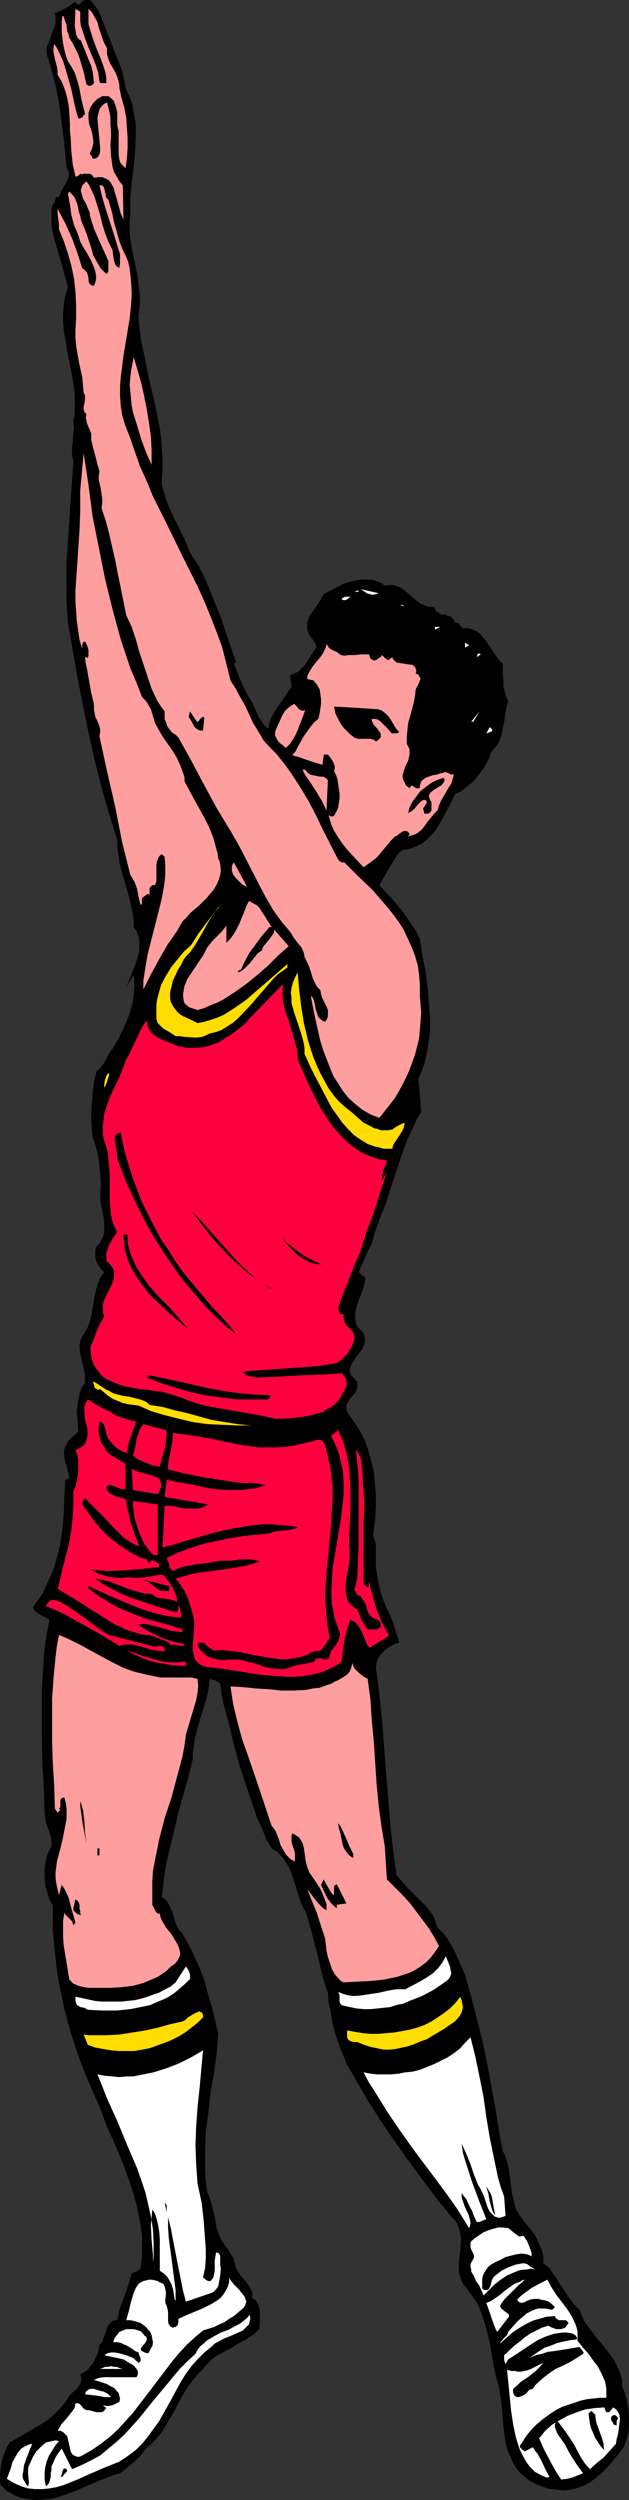<?xml version="1.0" encoding="UTF-8" standalone="no"?>
<svg
   version="1.0"
   width="39.19mm"
   height="155.668mm"
   id="svg67"
   sodipodi:docname="Player 38.wmf"
   xmlns:inkscape="http://www.inkscape.org/namespaces/inkscape"
   xmlns:sodipodi="http://sodipodi.sourceforge.net/DTD/sodipodi-0.dtd"
   xmlns="http://www.w3.org/2000/svg"
   xmlns:svg="http://www.w3.org/2000/svg">
  <rect width="100%" height="100%" fill="#333333" stroke="none"/>
  <sodipodi:namedview
     id="namedview67"
     pagecolor="#ffffff"
     bordercolor="#000000"
     borderopacity="0.25"
     inkscape:showpageshadow="2"
     inkscape:pageopacity="0.0"
     inkscape:pagecheckerboard="0"
     inkscape:deskcolor="#d1d1d1"
     inkscape:document-units="mm" />
  <defs
     id="defs1">
    <pattern
       id="WMFhbasepattern"
       patternUnits="userSpaceOnUse"
       width="6"
       height="6"
       x="0"
       y="0" />
  </defs>
  <path
     style="fill:#000000;fill-opacity:1;fill-rule:evenodd;stroke:none"
     d="m 23.906,4.201 1.615,4.201 1.615,4.201 0.808,1.939 0.808,2.101 0.485,2.262 0.485,2.262 0.808,1.616 0.646,1.778 0.323,1.939 0.323,1.778 0.162,1.778 v 1.778 l -0.162,3.717 -0.323,3.555 -0.485,3.717 -0.323,3.555 v 3.717 l -0.162,1.616 v 1.454 1.454 l 0.162,1.616 0.485,2.909 1.292,6.14 0.323,3.07 0.162,1.454 v 1.616 l -0.162,1.616 -0.162,1.454 0.162,2.424 0.323,2.585 0.969,4.686 0.969,4.848 1.131,4.686 0.969,4.686 0.485,2.424 0.323,2.424 0.162,2.424 0.162,2.424 v 2.424 L 38.12,112.952 v 1.131 l 0.323,1.131 0.646,2.262 0.808,2.101 0.969,2.101 2.1,4.201 0.969,2.101 0.808,2.101 0.969,1.454 0.969,1.454 1.615,3.232 1.292,3.07 1.292,3.232 1.292,3.232 1.131,3.393 2.261,6.625 -0.485,0.323 1.454,3.717 0.808,1.778 0.808,1.778 0.646,0.97 0.646,1.131 0.969,2.101 0.485,1.131 0.646,0.97 0.646,0.97 0.969,0.808 0.323,-1.454 0.485,-1.293 0.646,-1.131 0.808,-1.293 1.615,-2.262 0.808,-1.293 0.808,-1.131 -0.323,-2.747 0.485,-0.162 0.485,-0.162 0.969,-0.485 0.808,-0.808 0.808,-0.808 1.292,-2.101 1.292,-1.939 v -0.323 l -0.162,-0.485 -0.323,-0.646 -0.646,-0.808 -0.485,-0.646 -0.323,-0.808 -0.162,-0.646 v -0.808 -0.646 l 0.162,-0.646 0.162,-0.646 0.646,-0.97 0.808,-1.131 0.808,-1.131 0.646,-1.131 0.646,-1.131 1.615,-0.808 1.777,-0.97 1.777,-0.808 1.777,-0.485 1.938,-0.323 h 0.969 0.969 l 0.969,0.162 0.808,0.323 0.969,0.323 0.808,0.646 0.969,-0.162 h 0.808 l 0.808,0.162 0.808,0.323 0.646,0.323 0.646,0.485 2.423,2.101 1.292,0.97 0.808,0.323 0.646,0.323 0.808,0.162 h 0.969 l 0.162,0.485 0.323,0.485 0.646,0.485 0.646,0.323 H 104.83 l 0.646,0.323 0.808,0.162 0.162,0.323 0.323,0.323 0.162,0.323 0.162,0.485 h 0.485 0.323 l 0.162,0.162 0.162,0.323 0.485,0.485 0.162,0.323 h 0.323 0.969 l 0.808,0.162 0.808,0.323 0.646,0.323 0.646,0.485 0.485,0.646 0.969,1.131 0.969,1.454 0.808,1.293 0.969,1.293 0.485,0.646 0.646,0.485 v 2.424 l 0.162,2.262 v 1.131 l 0.323,0.97 0.323,1.131 0.485,0.97 -0.485,1.616 -0.485,3.232 -0.323,1.454 -0.323,1.616 -0.485,1.454 -0.323,0.646 -0.485,0.646 -0.485,0.646 -0.646,0.646 -0.485,1.454 -0.808,1.616 -0.969,1.454 -1.131,1.454 -1.131,1.293 -1.454,1.131 -1.292,0.97 -1.292,0.646 -0.969,2.101 -1.131,2.101 -1.131,2.101 -1.292,2.101 -0.808,0.97 -0.808,0.808 -0.808,0.808 -0.969,0.646 -0.969,0.485 -1.131,0.485 -1.292,0.323 -1.131,0.162 -0.969,0.97 -0.646,0.97 -1.292,2.101 -1.292,2.262 -1.131,1.939 1.292,1.454 1.454,1.454 2.584,3.07 1.131,1.616 1.131,1.616 1.131,1.778 0.808,1.616 0.646,4.04 0.808,4.201 0.485,4.201 0.323,4.363 0.162,2.101 v 2.101 l -0.162,2.101 -0.323,2.101 -0.323,1.939 -0.485,2.101 -0.646,1.939 -0.808,1.778 0.646,7.756 -0.969,1.616 -0.808,1.778 -1.615,3.393 -1.292,3.717 -2.423,7.272 -1.131,3.555 -1.454,3.717 -1.292,3.555 -0.323,1.293 -0.323,1.131 -1.131,2.262 -0.969,2.262 -0.485,0.97 -0.485,1.293 1.615,1.293 -0.162,0.808 -0.162,0.808 -0.485,1.616 -0.646,1.616 -0.646,1.778 -0.323,1.616 v 0.808 0.808 l 0.162,0.808 0.323,0.808 0.646,0.646 0.646,0.646 0.323,0.808 0.162,0.808 v 0.808 l -0.323,0.808 -0.323,0.808 -0.485,0.646 -1.131,1.454 -0.808,1.293 -0.323,0.646 -0.162,0.646 v 0.646 l 0.323,0.808 0.646,0.646 0.323,0.485 0.485,0.323 v 0.646 0.485 l -0.162,0.646 -0.162,0.485 -0.485,0.808 -0.808,0.808 -0.485,0.808 -0.485,0.808 v 0.485 0.485 l 0.162,0.646 0.323,0.485 1.131,1.616 0.969,1.454 0.969,1.616 0.808,1.616 0.646,1.778 0.485,1.778 0.485,1.778 0.485,1.939 0.162,1.939 0.162,1.778 0.162,1.939 v 1.939 l -0.162,3.717 -0.485,3.717 0.323,0.97 0.323,1.131 v 0.97 1.131 0.97 1.131 1.131 l 0.162,0.97 0.323,2.262 0.485,2.101 0.646,2.101 0.808,2.101 0.969,1.939 0.808,2.101 0.646,2.101 0.646,2.101 -0.969,0.323 -0.969,0.485 -0.969,0.646 -0.808,0.646 -0.646,0.808 -0.646,0.808 -0.323,0.97 -0.162,1.131 0.808,6.302 0.646,6.302 0.485,6.302 0.485,6.14 0.485,5.979 0.485,5.979 0.646,5.979 0.808,5.979 1.292,1.454 1.292,1.454 1.454,1.454 1.454,1.454 1.454,1.454 1.131,1.454 0.646,0.97 0.323,0.808 0.323,0.97 0.323,0.97 1.292,1.131 0.969,1.293 0.808,1.293 0.808,1.454 1.292,2.909 0.646,1.454 0.646,1.454 1.454,5.171 1.292,5.009 1.292,5.171 1.131,5.333 0.969,5.333 0.969,5.171 0.808,5.171 0.969,5.171 0.485,0.808 0.323,0.97 0.485,1.778 0.323,1.939 0.485,4.201 0.485,1.939 0.485,1.939 0.485,0.808 0.485,0.808 0.969,1.293 2.1,2.585 0.808,1.293 0.646,1.454 0.646,1.454 0.323,1.454 v 0.808 0.808 l 1.292,0.97 0.969,1.454 0.969,1.293 0.969,1.616 1.938,2.909 1.131,1.454 1.292,1.293 0.485,1.131 0.485,1.293 0.646,0.97 0.808,1.131 1.615,2.101 1.777,2.101 1.615,2.101 0.646,0.97 0.646,1.131 0.485,1.131 0.485,1.293 0.323,1.293 v 1.293 l 0.646,1.616 0.485,1.778 0.323,1.939 0.162,1.939 v 1.778 l -0.162,1.939 -0.485,1.778 -0.323,0.808 -0.323,0.808 -1.454,1.939 -1.615,1.939 -1.777,1.939 -0.969,0.808 -0.969,0.808 -1.131,0.808 -1.131,0.646 -1.131,0.485 -1.131,0.323 -1.292,0.323 -1.454,0.162 -1.292,-0.162 -1.454,-0.162 -1.131,-0.162 -1.292,-0.485 -1.292,-0.485 -1.292,-0.646 -1.292,-0.97 -1.131,-0.97 -0.969,-1.131 -0.808,-1.293 -0.485,-1.131 -0.485,-1.131 -0.485,-1.293 -0.323,-1.131 -0.323,-2.585 -0.323,-2.585 -0.162,-2.585 -0.323,-2.585 -0.323,-2.424 -0.323,-1.293 -0.323,-1.131 -0.646,-2.747 -0.969,-5.656 -0.646,-2.747 -0.808,-2.747 -0.969,-2.747 -0.646,-1.293 -0.808,-1.131 -0.808,-1.131 -0.808,-1.131 -0.808,-0.97 -0.485,-1.131 -0.323,-0.97 -0.162,-1.131 v -0.97 -1.131 l 0.323,-2.262 0.162,-2.262 v -1.131 l -0.162,-0.97 -0.323,-1.131 -0.323,-0.97 -0.646,-0.97 -0.969,-0.97 -3.392,-4.201 -3.392,-4.525 -3.231,-4.363 -3.231,-4.525 -3.069,-4.525 -2.907,-4.525 -2.746,-4.686 -2.584,-4.525 -1.615,-4.04 -0.646,-1.939 -0.646,-2.101 -0.485,-2.101 -0.323,-2.101 -0.485,-2.101 -0.162,-2.262 -0.808,-2.262 -0.646,-2.424 -1.131,-4.848 -1.292,-4.848 -0.646,-2.424 -0.808,-2.424 -0.485,-0.808 -0.485,-0.97 -0.646,-1.939 -0.646,-2.101 -0.646,-1.939 -0.646,-1.939 -0.485,-0.97 -0.646,-0.97 -0.485,-0.808 -0.808,-0.808 -0.808,-0.808 -1.131,-0.646 -1.292,-2.262 -0.969,-2.424 -1.131,-2.424 -0.808,-2.424 -1.777,-5.171 -1.615,-5.009 -1.292,-4.686 -1.131,-4.848 -1.292,-4.686 -0.485,-2.424 -0.323,-2.424 -0.646,-0.485 -0.646,-0.323 -0.646,-0.162 -0.485,-0.162 -0.323,2.424 -0.485,2.262 -1.454,4.686 -0.646,2.262 -0.646,2.424 -0.323,2.262 -0.162,1.293 v 1.293 l -0.969,4.04 -1.131,3.878 -1.131,4.04 -0.969,4.04 -0.969,4.04 -0.969,4.04 -0.646,4.04 -0.485,4.363 0.485,0.323 0.485,0.323 0.323,0.485 0.323,0.485 0.485,1.131 0.485,0.97 0.646,2.424 0.485,0.97 0.323,0.646 0.485,0.323 1.615,2.747 1.454,2.909 1.292,2.909 1.131,2.909 0.808,3.07 0.969,3.232 1.454,6.14 -0.323,4.686 -0.646,4.686 -0.808,4.525 -0.485,4.525 -0.646,4.686 -0.162,4.525 v 2.424 2.262 l 0.162,2.424 0.323,2.585 0.646,1.616 0.485,1.616 0.485,1.778 0.646,3.555 0.646,1.778 0.323,0.808 0.485,0.808 0.485,0.646 0.646,0.808 0.646,1.131 0.646,0.97 0.323,1.131 0.162,0.646 0.162,0.646 0.485,0.808 0.646,0.97 0.646,0.808 0.646,0.646 0.646,0.97 0.485,0.808 0.323,0.97 v 0.485 0.646 l 0.808,0.485 0.485,0.808 0.323,0.97 0.162,0.808 v 1.131 0.97 l -0.162,2.101 -0.808,0.808 -0.808,0.646 -1.777,1.131 -1.777,0.97 -1.615,0.97 -1.777,0.97 -1.777,0.97 -0.808,0.646 -0.808,0.808 -0.646,0.646 -0.646,0.808 -1.131,1.131 -0.969,1.131 -0.969,1.293 -0.808,1.131 -1.454,2.424 -1.292,2.585 -1.454,2.424 -1.454,2.424 -0.808,1.131 -0.969,1.131 -0.969,0.97 -1.131,0.97 -0.646,0.808 -0.646,0.808 -1.454,1.454 -1.777,1.454 -1.615,1.293 -1.777,0.485 -1.615,0.646 -3.554,1.454 -3.715,1.616 -1.777,0.646 -1.777,0.646 -1.777,0.485 -1.938,0.162 -1.777,0.162 L 6.946,588.192 5.169,587.868 4.2,587.545 3.392,587.222 2.584,586.737 1.615,586.253 0.969,585.606 0.162,584.798 0,583.667 v -1.293 l 0.162,-1.293 0.162,-1.454 0.323,-1.293 0.485,-1.293 0.485,-1.131 0.646,-1.131 1.777,-0.97 1.938,-1.131 3.554,-2.101 1.777,-1.131 1.615,-1.454 1.454,-1.454 1.292,-1.616 0.162,-0.323 0.162,-0.323 0.485,-0.646 0.646,-0.646 0.808,-0.646 0.646,-0.808 L 19.06,560.721 V 560.398 l 0.162,-0.485 -0.162,-0.485 -0.162,-0.646 0.808,-0.485 0.969,-0.646 0.646,-0.808 0.646,-0.808 0.485,-0.97 0.485,-1.131 0.323,-0.97 0.162,-1.131 0.323,-0.323 0.323,-0.323 0.323,-0.97 0.323,-0.808 0.323,-0.97 0.323,-0.97 0.485,-0.646 0.323,-0.323 0.323,-0.323 0.485,-0.162 h 0.646 l 0.646,-2.909 0.969,-2.585 0.969,-2.747 0.808,-2.747 1.131,-0.485 0.485,-0.323 0.323,-0.162 0.162,-0.323 0.323,-2.585 v -2.585 -2.424 l -0.323,-2.424 -0.485,-2.585 -0.485,-2.262 -0.646,-2.424 -0.808,-2.424 -1.615,-4.525 -1.938,-4.686 -1.938,-4.363 -1.777,-4.686 -2.423,-5.494 -1.131,-2.747 -1.131,-2.909 -0.969,-2.909 -0.969,-2.909 -0.808,-2.909 -0.808,-3.07 -0.646,-3.07 -0.646,-2.909 -0.485,-3.07 -0.323,-3.07 -0.323,-3.07 -0.323,-3.07 v -3.07 -3.07 l -0.808,-1.454 -0.485,-1.616 -0.485,-1.616 -0.162,-1.778 v -1.616 l 0.162,-1.778 0.323,-1.616 0.646,-1.616 0.323,-0.485 0.162,-0.485 v -1.131 l -0.162,-0.97 -0.323,-1.131 -0.808,-2.101 -0.162,-1.131 -0.162,-1.131 -0.162,-5.656 -0.162,-2.909 -0.162,-2.909 -0.162,-5.817 v -5.817 -5.817 l 0.323,-5.656 0.162,-2.747 0.323,-2.747 0.485,-2.747 0.485,-2.747 -0.485,-0.323 -0.485,-0.323 -0.485,-0.162 -0.646,-0.323 -0.485,-0.323 -0.485,-0.323 -0.485,-0.485 -0.323,-0.646 1.131,-1.616 1.131,-1.616 0.808,-1.778 0.808,-1.778 0.808,-1.778 0.646,-1.939 0.969,-3.717 0.646,-4.04 0.323,-3.878 0.162,-4.04 0.162,-3.878 h 0.323 l 0.323,-0.162 0.323,-0.485 -0.162,-0.808 -0.323,-0.97 -0.162,-0.97 -0.323,-0.97 -0.162,-0.97 -0.162,-0.97 0.162,-0.97 0.485,-0.97 0.162,-0.485 0.323,-0.485 0.646,-0.646 0.808,-0.646 0.808,-0.808 -0.162,-2.909 -0.162,-1.616 0.162,-1.454 0.162,-1.454 0.323,-1.454 0.485,-1.454 0.808,-1.131 v -0.808 -0.646 l -0.162,-1.293 -0.646,-2.747 -0.323,-1.293 -0.162,-1.454 V 316.557 l 0.162,-0.808 0.162,-0.646 0.323,-0.646 0.646,-0.97 0.485,-0.808 0.323,-0.808 0.323,-0.97 0.485,-1.939 0.323,-2.101 0.323,-1.939 0.485,-1.939 0.323,-0.97 0.323,-0.97 0.485,-0.808 0.646,-0.808 -0.646,-0.646 -0.485,-0.646 -0.485,-0.808 -0.323,-0.646 -0.162,-0.808 v -0.808 -0.97 l 0.323,-0.808 0.646,-0.646 0.323,-0.646 0.323,-0.646 0.323,-0.646 0.162,-0.808 v -0.646 -1.454 l -0.162,-1.454 -0.323,-1.616 -0.323,-1.454 -0.162,-1.616 0.162,-3.555 -0.162,-1.778 -0.162,-1.778 -0.162,-1.616 -0.323,-1.778 -0.485,-1.778 -0.646,-1.778 -0.162,-1.939 -0.162,-1.939 v -1.939 l 0.162,-2.101 0.162,-1.939 0.162,-1.939 0.323,-1.939 0.485,-1.778 0.646,-0.485 0.485,-0.646 0.485,-0.646 0.485,-0.808 0.808,-1.616 0.485,-0.646 0.485,-0.646 1.131,-1.939 0.969,-1.939 0.969,-2.101 0.808,-2.101 0.646,-2.262 0.323,-2.101 0.162,-2.424 -0.162,-2.262 -1.777,2.747 0.646,-1.454 0.646,-1.616 0.646,-1.616 0.646,-1.939 0.485,-1.778 v -0.97 -0.97 -0.97 l -0.323,-0.97 -0.323,-0.808 -0.646,-0.97 v -1.293 l -0.162,-1.454 -0.485,-2.424 -0.646,-2.585 -1.454,-4.848 -0.646,-2.585 -0.323,-2.585 -0.162,-1.293 v -1.454 l -1.938,-6.14 -1.777,-6.302 -1.615,-6.302 -1.454,-6.464 -1.292,-6.464 -1.292,-6.464 -2.261,-13.089 -0.323,-4.686 v -4.686 -4.848 l 0.323,-4.686 0.646,-9.695 0.323,-4.686 0.323,-4.686 -0.323,-1.131 v -0.97 -1.131 l 0.162,-1.131 0.162,-2.262 0.162,-1.293 -0.162,-1.293 0.323,-1.939 v -2.101 -1.939 l -0.162,-1.939 -0.646,-3.878 -0.808,-3.878 -0.646,-3.878 -0.323,-1.939 -0.162,-1.939 v -1.939 l 0.162,-2.101 0.323,-2.101 0.646,-2.101 -0.646,-2.424 -0.646,-2.424 -1.454,-4.848 -0.646,-2.424 -0.485,-2.424 V 51.709 50.578 49.285 l 0.323,-1.293 0.323,-0.162 0.162,-0.323 v -0.323 l 0.162,-0.323 v -0.162 l 0.162,-0.323 h 0.162 0.485 l 0.323,-0.808 0.323,-0.808 0.485,-0.808 0.485,-0.808 0.485,-0.97 0.162,-0.808 V 40.883 40.398 L 15.991,39.913 15.668,39.428 15.022,32.803 14.214,26.501 13.73,23.269 13.084,20.199 12.276,17.129 11.468,14.058 11.145,13.25 10.984,12.604 v -0.808 -0.646 l 0.485,-1.293 0.485,-1.293 0.485,-1.293 0.485,-1.293 0.162,-0.646 V 4.525 3.878 L 12.922,3.07 14.214,2.585 15.345,1.939 16.314,1.454 17.283,0.646 17.606,0.485 17.929,0.646 18.252,0.97 18.414,1.293 19.06,0.646 19.545,0.162 19.868,0 h 0.485 0.485 0.323 l 0.323,0.323 0.323,0.323 0.646,0.808 0.646,0.97 0.485,0.97 z"
     id="path1" />
  <path
     style="fill:#ff9e9e;fill-opacity:1;fill-rule:evenodd;stroke:none"
     d="M 18.898,2.747 V 3.878 5.009 L 19.06,6.14 l 0.323,0.97 0.646,1.939 0.808,2.101 0.808,1.939 0.808,1.939 0.646,1.939 0.162,1.131 0.162,1.131 0.162,0.162 v 0.162 h 0.485 0.969 V 18.421 L 24.875,17.29 24.552,16.159 24.229,15.19 23.421,13.089 22.614,11.15 21.806,8.888 21.16,6.787 20.837,5.656 V 4.525 3.393 2.101 l 0.808,0.808 0.646,1.131 0.646,1.131 0.323,1.293 0.808,2.424 0.485,1.293 0.646,1.131 v 0.646 0.808 l 0.323,1.131 0.485,1.131 1.131,1.939 0.485,1.131 0.323,1.131 0.162,0.808 v 0.646 l 0.485,2.262 0.646,2.262 0.485,2.424 0.162,2.424 0.162,2.424 v 2.424 L 29.882,37.328 29.559,39.59 29.075,39.105 28.59,38.62 28.267,38.136 28.105,37.489 27.944,36.358 v -2.585 -1.454 -1.454 L 27.621,29.571 V 28.602 27.632 26.663 L 27.459,25.693 27.136,24.723 26.813,23.754 26.167,23.108 25.521,22.623 H 24.713 24.067 l -0.485,0.323 -0.646,0.323 -0.969,0.97 -0.646,0.97 -0.323,0.808 -0.162,0.646 v 0.646 0.646 l 0.162,1.293 0.485,1.293 0.323,1.293 0.162,1.293 v 0.646 l -0.162,0.646 -0.162,0.646 -0.323,0.646 -0.162,0.485 0.485,0.646 0.162,0.485 h 0.646 l 0.323,-0.162 0.323,-0.323 0.323,-0.485 0.162,-0.808 V 34.742 l -0.162,-1.778 -0.323,-3.393 -0.162,-1.778 0.162,-0.808 0.162,-0.646 0.162,-0.646 0.485,-0.646 0.485,-0.485 0.808,-0.485 0.323,1.293 0.323,1.293 0.162,1.131 v 1.293 l 0.162,2.585 -0.162,2.585 0.162,2.585 0.162,1.131 0.162,1.293 0.323,1.131 0.646,1.131 0.646,1.131 0.808,0.97 0.162,8.08 -0.323,-0.808 -0.323,-0.646 -0.485,-1.778 -0.485,-1.778 -0.485,-1.616 -0.162,-0.808 -0.485,-0.808 -0.323,-0.646 -0.485,-0.485 -0.646,-0.323 -0.808,-0.323 H 23.098 L 22.129,41.852 21.806,41.367 21.483,41.044 21.16,40.883 h -0.485 -0.969 l -0.485,0.162 -0.323,-0.162 -0.323,0.323 -0.162,0.162 -0.323,0.162 h -0.323 l -0.323,-1.454 -0.323,-1.454 -0.323,-3.07 -0.162,-3.232 -0.162,-1.454 v -1.616 l -0.162,-3.07 -0.162,-1.454 -0.323,-1.616 -0.323,-1.293 -0.485,-1.454 -0.646,-1.454 -0.808,-1.293 V 16.644 L 13.407,15.674 12.922,13.897 12.599,12.119 v -0.808 l 0.162,-0.97 0.646,0.97 0.485,0.97 0.969,2.101 0.646,2.101 0.646,2.262 0.646,2.262 0.485,2.262 0.485,2.262 0.646,2.262 0.323,0.162 0.162,-0.162 0.485,-0.162 0.162,-0.323 0.162,-0.162 0.323,-0.323 L 19.222,23.592 18.575,20.199 18.091,18.583 17.606,17.129 16.799,15.674 15.991,14.382 15.506,13.089 15.183,11.796 14.86,10.342 14.699,9.049 14.537,7.595 V 6.302 5.009 l 0.162,-1.293 0.323,0.162 0.162,0.646 0.162,0.485 0.323,0.808 0.162,1.616 0.323,0.646 0.162,0.808 0.808,1.293 0.646,1.293 0.646,1.293 0.485,1.454 0.808,2.747 0.646,2.909 0.323,0.162 0.162,0.162 h 0.485 l 0.323,-0.162 0.485,-0.485 -0.162,-1.454 L 21.806,16.805 21.483,15.513 20.998,14.382 20.029,11.958 19.06,9.534 18.737,9.372 18.414,9.049 18.091,8.564 17.929,8.08 17.768,7.11 17.606,6.14 17.768,2.101 Z"
     id="path2" />
  <path
     style="fill:#ff9e9e;fill-opacity:1;fill-rule:evenodd;stroke:none"
     d="m 26.49,58.819 0.162,1.293 0.162,1.131 0.162,0.485 0.162,0.485 0.323,0.485 0.646,0.323 0.162,-1.131 V 60.92 59.789 L 27.944,58.819 27.298,56.718 26.652,54.618 24.875,49.124 24.067,46.377 23.421,43.63 h 0.323 0.323 l 0.323,0.323 0.162,0.485 0.162,0.485 v 0.323 l 0.162,0.323 v 0.485 l 0.162,0.485 0.485,0.485 0.969,3.393 0.323,1.778 0.485,1.616 0.485,1.778 0.485,1.616 0.646,1.616 0.808,1.616 0.485,1.293 0.323,1.454 0.162,1.454 0.162,1.454 0.162,2.909 -0.162,2.909 -0.323,3.07 -0.485,2.909 -0.969,5.817 -0.323,2.585 -0.323,2.424 -0.162,2.262 v 2.262 l 0.162,2.262 0.323,2.101 0.646,2.262 0.485,1.293 0.485,1.131 1.292,3.717 1.292,3.717 1.615,3.555 1.454,3.555 3.554,7.11 3.392,6.948 3.554,7.11 1.615,3.555 1.454,3.555 1.454,3.717 1.292,3.555 0.969,3.878 0.969,3.878 1.131,1.778 1.131,2.101 1.131,1.939 1.938,4.201 1.292,2.101 1.131,1.939 1.615,1.778 1.454,1.454 1.292,1.616 1.131,1.454 1.131,1.616 2.1,3.232 1.938,3.232 1.777,3.393 1.615,3.393 3.554,6.948 0.323,0.323 0.485,0.323 h 0.323 0.162 0.162 l 3.231,3.232 3.392,3.232 3.069,3.555 1.454,1.778 1.454,1.939 1.292,1.939 0.969,2.101 0.969,2.101 0.808,2.101 0.646,2.262 0.323,2.262 0.162,2.424 v 2.424 l 0.162,2.101 0.162,2.101 -0.162,1.939 -0.162,1.939 -0.162,1.939 -0.485,1.939 -0.485,1.939 -0.646,1.778 -0.646,1.778 -0.808,1.778 -0.808,1.616 -0.969,1.778 -0.969,1.616 -1.131,1.454 -2.423,3.07 -2.1,-0.808 -1.938,-1.131 -1.615,-1.293 -1.615,-1.454 -1.292,-1.616 -1.131,-1.778 -1.131,-1.778 -0.808,-1.939 -0.808,-2.101 -0.808,-2.101 -0.646,-2.101 -0.485,-2.101 -0.969,-4.363 -0.808,-4.201 0.323,0.323 0.162,0.162 0.323,0.808 0.162,0.808 0.162,0.97 0.323,0.97 0.323,0.97 0.323,0.323 0.323,0.323 0.485,0.323 0.485,0.162 0.323,-0.485 0.162,-0.323 0.162,-0.485 v -0.485 -0.97 l -0.323,-0.808 -0.485,-0.97 -0.485,-0.97 -0.323,-0.97 -0.162,-0.97 -0.808,-0.808 -0.485,-0.97 -0.485,-0.97 -0.323,-1.131 -0.646,-1.939 -0.485,-0.97 -0.485,-0.97 -0.162,-0.97 -0.323,-0.808 -0.323,-0.646 -0.485,-0.485 -0.485,-0.646 -0.485,-0.646 -0.485,-0.646 -0.323,-0.646 -1.131,-1.454 -1.131,-1.293 -2.1,-2.909 -1.777,-3.07 -1.615,-3.07 -3.231,-6.302 -1.615,-3.07 -1.777,-3.07 -3.231,-5.332 -3.069,-5.656 -2.907,-5.494 -3.069,-5.494 -0.646,-0.646 -0.808,-0.485 -0.646,-0.808 -0.485,-0.646 -0.323,-0.97 -0.323,-0.808 v -0.97 -0.808 l -0.969,-1.293 -0.808,-1.293 -1.292,-2.747 -0.969,-2.909 -0.969,-2.909 -0.969,-2.909 -0.808,-2.909 -0.969,-2.909 -1.292,-2.747 -1.292,-6.464 -0.646,-3.07 -0.646,-3.393 -1.454,-6.302 -0.808,-3.07 -0.969,-2.909 0.162,-1.131 v -1.131 l -0.323,-2.262 -0.485,-2.101 v -0.97 l 0.162,-1.131 -0.485,-1.616 -0.485,-1.939 -0.485,-1.778 -0.485,-1.939 v -0.808 -0.808 l -0.646,-1.454 -0.323,-0.808 -0.162,-0.646 -0.162,-0.808 0.162,-0.808 -0.485,-0.485 -0.162,-0.646 v -0.646 l 0.162,-0.646 0.162,-1.293 V 93.076 L 19.706,92.43 19.545,90.814 19.383,88.875 18.575,85.159 17.929,81.442 17.768,79.503 v -1.939 l 0.162,-2.747 v -3.07 l -0.162,-3.07 -0.323,-3.07 -0.646,-3.07 -0.808,-2.909 -0.969,-2.909 -1.131,-2.747 V 52.84 L 13.73,51.709 13.568,50.416 V 49.124 l 1.777,3.393 1.615,3.555 1.292,3.555 1.131,3.555 0.323,0.162 0.323,0.323 0.485,0.485 0.162,0.646 0.162,0.646 v 0.646 l 0.162,0.485 0.162,0.323 0.323,0.162 0.162,0.162 h 0.485 l 0.323,-0.808 0.162,-0.808 v -0.808 l -0.162,-0.808 -0.162,-0.646 -0.323,-0.808 -0.646,-1.454 -0.808,-1.454 -0.808,-1.293 -0.808,-1.454 -0.485,-1.616 -0.485,-1.131 -0.485,-1.131 -0.646,-2.424 -0.323,-2.424 -0.485,-2.585 0.323,-0.485 0.646,0.646 0.646,0.808 0.323,0.808 0.323,0.808 0.323,1.778 0.323,0.808 0.162,0.97 1.292,3.232 1.131,3.393 0.485,1.778 0.808,1.454 0.969,1.616 1.292,1.293 0.323,-0.323 0.162,-0.323 V 63.505 63.021 62.213 61.405 L 23.26,56.395 22.129,53.81 21.321,51.224 21.16,50.74 V 50.093 L 20.675,48.962 20.191,47.831 19.545,46.7 19.222,45.569 19.06,45.084 v -0.485 l 0.162,-0.485 0.162,-0.485 0.485,-0.485 0.485,-0.485 0.646,0.97 0.485,0.97 0.808,1.778 0.646,2.101 0.646,2.101 0.485,2.101 0.646,2.101 0.808,2.101 z"
     id="path3" />
  <path
     style="fill:#ff9e9e;fill-opacity:1;fill-rule:evenodd;stroke:none"
     d="m 35.697,109.397 -1.292,-2.909 -1.131,-3.07 -0.969,-3.232 -0.969,-3.07 -0.323,-1.616 -0.162,-1.778 -0.162,-1.616 -0.162,-1.616 0.162,-1.616 0.162,-1.616 0.323,-1.616 0.323,-1.616 1.777,6.14 0.646,2.909 0.646,3.232 0.485,3.07 0.485,3.232 0.162,3.393 z"
     id="path4" />
  <path
     style="fill:#ff9e9e;fill-opacity:1;fill-rule:evenodd;stroke:none"
     d="m 33.436,164.015 0.646,0.646 0.646,0.808 0.323,0.646 0.485,0.808 0.485,1.616 0.485,1.616 0.969,1.778 0.969,1.616 2.261,3.232 0.969,1.616 0.808,1.778 0.646,1.778 0.323,0.97 v 0.97 l 1.131,2.101 1.131,2.101 2.423,4.363 1.131,2.262 0.969,2.424 0.646,2.424 0.323,1.131 0.162,1.293 0.323,0.646 0.162,0.808 0.162,1.293 -0.162,1.131 -0.323,1.131 -0.485,1.131 -0.646,1.131 -0.808,0.97 -0.808,0.97 -1.938,1.939 -0.969,0.808 -1.131,0.97 -0.808,0.97 -0.969,0.97 -0.646,1.131 -0.646,1.131 -1.131,1.616 -1.131,1.616 -1.938,3.393 -1.938,3.555 -1.777,3.555 v -2.101 l 0.323,-2.101 0.323,-1.939 0.323,-1.939 0.969,-3.878 0.969,-3.717 0.969,-3.878 0.485,-1.939 0.323,-1.778 0.323,-2.101 0.162,-1.778 v -2.101 l -0.162,-1.939 -0.646,-0.646 -0.485,0.323 -0.323,0.485 -0.323,0.808 -0.162,0.97 v 0.97 0.97 0.808 0.97 l -0.323,0.97 h -0.323 -0.323 l -0.162,0.162 -0.162,0.162 -0.323,0.323 v 0.323 0.323 0.97 l -0.323,-0.162 h -0.162 l -0.485,0.323 -0.808,0.646 v 0.97 0.323 l -0.162,0.162 -0.162,0.162 -0.485,-1.939 -0.323,-1.778 -0.323,-0.97 -0.323,-0.808 -0.485,-0.808 -0.485,-0.808 -0.969,-3.878 -0.969,-3.878 -1.615,-8.241 -1.938,-8.403 -1.777,-8.241 0.162,-0.97 v -0.808 l -0.323,-0.97 -0.323,-0.808 -0.485,-0.97 -0.162,-0.808 -0.162,-0.97 v -1.131 l -0.323,-1.454 -0.323,-1.293 -0.485,-2.747 -0.485,-2.747 -0.323,-1.454 -0.162,-1.454 h 0.162 0.162 l 0.162,0.162 h 0.162 l 0.162,-0.485 v -0.485 -0.97 l -0.323,-0.97 -0.485,-0.97 -0.323,0.162 -0.162,0.162 -0.162,0.485 v 0.97 l -0.646,-2.101 -0.323,-2.262 -0.323,-2.262 -0.162,-2.262 -0.162,-2.424 v -2.424 l 0.323,-4.686 0.323,-4.848 0.323,-4.686 0.162,-4.686 v -2.424 -2.262 l 0.808,-8.726 1.131,7.433 0.969,7.433 1.454,7.272 1.454,7.272 1.777,7.272 0.969,3.555 0.969,3.555 1.131,3.393 1.131,3.393 1.454,3.393 z"
     id="path5" />
  <path
     style="fill:#ffffff;fill-opacity:1;fill-rule:evenodd;stroke:none"
     d="m 89.162,139.615 -0.485,0.162 -0.646,0.162 h -0.485 l -0.646,-0.162 -0.485,-0.162 -0.485,-0.323 -0.969,-0.646 z"
     id="path6" />
  <path
     style="fill:#ffffff;fill-opacity:1;fill-rule:evenodd;stroke:none"
     d="m 84.478,138.968 -0.162,0.323 h -0.323 -0.485 -0.323 0.323 l 0.323,-0.162 0.323,-0.162 h 0.162 z"
     id="path7" />
  <path
     style="fill:#ffffff;fill-opacity:1;fill-rule:evenodd;stroke:none"
     d="m 82.539,140.423 -0.485,0.323 -0.323,0.323 -0.485,0.162 h -0.323 l -0.485,-0.162 0.162,-0.323 0.323,-0.162 0.485,-0.162 z"
     id="path8" />
  <path
     style="fill:#ffffff;fill-opacity:1;fill-rule:evenodd;stroke:none"
     d="m 95.3,142.685 -1.292,-0.323 h 0.808 z"
     id="path9" />
  <path
     style="fill:#ffffff;fill-opacity:1;fill-rule:evenodd;stroke:none"
     d="m 102.407,148.179 v -0.646 h 1.292 z"
     id="path10" />
  <path
     style="fill:#ffffff;fill-opacity:1;fill-rule:evenodd;stroke:none"
     d="m 109.514,152.38 v -1.131 l 0.969,0.646 z"
     id="path11" />
  <path
     style="fill:#ff9e9e;fill-opacity:1;fill-rule:evenodd;stroke:none"
     d="m 80.278,154.158 0.808,0.162 0.969,-0.162 h 1.454 l 1.615,-0.162 h 0.969 0.969 l -0.162,0.162 0.162,0.323 0.162,0.485 0.485,0.323 0.485,0.162 0.485,-0.162 0.323,-0.323 0.646,-0.323 0.323,-0.485 0.485,0.485 0.323,0.323 0.485,0.323 h 0.323 l 0.162,-0.162 0.646,-0.485 0.162,0.485 0.323,0.323 0.323,0.323 0.323,0.162 0.969,0.162 1.131,0.162 0.969,0.162 h 0.485 l 0.323,0.323 0.323,0.162 0.162,0.485 0.162,0.485 -0.162,0.646 0.485,0.162 0.162,0.162 0.323,0.485 0.162,0.485 -0.162,0.323 -0.162,0.485 -0.323,0.646 -0.485,0.97 -0.162,1.616 -0.323,1.616 -0.808,3.07 -0.485,1.616 -0.162,1.616 -0.162,1.616 v 1.616 l 0.323,0.646 0.323,0.646 v 0.646 0.646 l -0.323,1.454 -0.646,1.293 -0.485,1.454 -0.162,0.646 v 0.485 l 0.162,0.646 0.323,0.646 0.323,0.646 0.808,0.646 0.323,-0.485 0.162,-0.162 0.323,0.162 0.323,0.162 0.162,0.162 0.323,0.162 h 0.323 0.485 v -0.646 l 0.162,-0.485 0.162,-0.485 0.323,-0.323 0.646,-0.485 0.808,-0.323 0.969,-0.323 0.969,-0.162 0.969,-0.323 0.808,-0.162 0.162,-0.162 0.323,0.162 0.485,0.162 0.485,0.323 h 0.323 l 0.323,-0.162 v 0.646 l -0.162,0.485 -0.323,1.131 -0.646,0.97 -0.646,1.131 -1.131,1.939 -0.485,1.131 -0.323,1.131 -0.808,0.808 -1.615,1.939 -0.646,0.97 -0.646,0.808 -0.969,0.808 -0.969,0.485 -0.646,0.162 -0.646,0.162 0.162,-0.323 0.162,-0.162 v -0.162 l -0.323,-0.323 -0.162,-0.162 -0.323,-0.162 h -0.485 l -0.323,0.162 -0.969,0.646 -0.323,0.323 -0.485,0.162 -0.808,0.808 -0.808,0.97 -1.777,2.101 -0.808,0.97 -0.969,0.808 -1.131,0.808 -1.131,0.808 -2.746,-2.909 -1.292,-1.454 -1.131,-1.454 -0.969,-1.454 -0.969,-1.616 -0.646,-1.616 -0.485,-1.778 0.485,0.323 h 0.485 l 0.323,-0.162 0.162,-0.323 0.485,-0.808 0.323,-0.808 0.162,-1.131 0.162,-0.97 v -1.131 l -0.162,-1.131 -0.162,-1.131 -0.162,-1.131 -0.323,-0.97 -0.485,-0.97 0.162,-0.646 v -0.485 l -0.162,-0.485 -0.162,-0.485 -0.646,-0.97 -0.646,-0.808 h -0.969 l -0.323,2.424 -3.554,-1.131 -1.777,-0.646 -1.777,-0.485 0.808,-0.97 0.646,-1.293 1.292,-2.262 0.808,-1.131 0.808,-1.131 0.808,-0.97 0.969,-0.808 0.323,-1.293 0.162,-1.131 0.162,-1.131 v -1.131 l -0.162,-1.131 -0.162,-1.131 -0.646,-1.131 -0.808,-0.97 -1.454,-0.323 v -0.646 l 0.162,-0.485 0.646,-1.131 0.646,-0.97 0.808,-0.97 0.808,-0.97 0.646,-0.97 0.485,-0.97 0.162,-0.485 0.162,-0.646 0.323,0.485 0.323,0.485 0.808,0.485 1.131,0.485 0.323,0.323 z"
     id="path12" />
  <path
     style="fill:#ffffff;fill-opacity:1;fill-rule:evenodd;stroke:none"
     d="m 113.229,153.996 -0.969,0.646 0.323,-0.97 0.162,0.162 h 0.162 z"
     id="path13" />
  <path
     style="fill:#ffffff;fill-opacity:1;fill-rule:evenodd;stroke:none"
     d="m 117.591,165.308 -0.646,1.131 z"
     id="path14" />
  <path
     style="fill:#ff9e9e;fill-opacity:1;fill-rule:evenodd;stroke:none"
     d="m 71.879,167.085 -0.808,2.262 -0.485,1.131 -0.485,1.293 -0.485,1.131 -0.646,1.131 -0.646,0.97 -0.969,0.97 -0.323,-0.162 -0.485,-0.485 -0.485,-0.323 -0.646,-0.646 -0.323,-0.646 -0.323,-0.646 v -0.646 l 0.162,-0.646 0.808,-1.778 0.808,-1.778 0.485,-0.808 0.646,-0.646 0.808,-0.646 0.808,-0.485 0.646,0.646 0.485,0.646 0.323,0.162 0.323,0.162 h 0.323 z"
     id="path15" />
  <path
     style="fill:#000000;fill-opacity:1;fill-rule:evenodd;stroke:none"
     d="m 89.162,166.924 0.808,0.323 0.808,0.646 0.646,0.646 0.485,0.646 0.969,1.616 0.485,0.808 0.646,0.646 -0.485,0.323 h -0.485 -0.485 -0.323 l -0.969,-1.131 -1.131,-1.131 -0.485,-0.485 -0.646,-0.485 -0.646,-0.162 h -0.808 v 0.323 l 0.162,0.485 0.323,0.646 0.646,0.646 0.485,0.646 0.485,0.646 v 0.323 0.323 0.323 l -0.323,0.323 -0.323,0.323 -0.485,0.323 -0.323,-0.323 -0.323,-0.162 -0.646,-0.162 h -0.808 -0.646 -0.808 -0.808 l -0.808,-0.323 -0.323,-0.323 -0.485,-0.323 -0.646,-0.646 -0.808,-0.808 -0.646,-0.808 -0.485,-0.808 -0.485,-0.97 -0.485,-0.97 -0.162,-0.808 -0.162,-0.808 5.492,0.323 2.584,0.162 z"
     id="path16" />
  <path
     style="fill:#000000;fill-opacity:1;fill-rule:evenodd;stroke:none"
     d="m 46.358,169.832 h 0.323 l 0.162,-0.162 0.162,-0.323 0.323,-0.323 0.162,-0.162 0.323,-0.162 0.323,0.162 -0.323,3.07 h -0.646 l -0.485,-0.162 -0.485,-0.323 -0.485,-0.485 -0.323,-0.646 -0.323,-0.646 -0.646,-0.97 0.323,-1.293 z"
     id="path17" />
  <path
     style="fill:#ffffff;fill-opacity:1;fill-rule:evenodd;stroke:none"
     d="m 110.968,169.832 1.938,-2.424 -1.454,2.424 z"
     id="path18" />
  <path
     style="fill:#ffffff;fill-opacity:1;fill-rule:evenodd;stroke:none"
     d="m 115.975,171.771 -0.162,0.323 -0.323,0.162 -0.969,0.323 0.808,-1.454 z"
     id="path19" />
  <path
     style="fill:#ff9e9e;fill-opacity:1;fill-rule:evenodd;stroke:none"
     d="m 71.879,181.144 0.323,0.323 0.162,0.323 0.646,0.485 0.646,0.162 1.615,0.323 h 0.808 l 0.646,0.323 0.162,0.162 0.323,0.323 -0.323,7.272 -0.485,-1.131 -0.646,-1.293 -1.454,-2.424 -1.615,-2.424 -0.808,-1.131 -0.646,-1.293 z"
     id="path20" />
  <path
     style="fill:#000000;fill-opacity:1;fill-rule:evenodd;stroke:none"
     d="m 104.668,183.244 v 0.485 l -0.162,0.323 -0.323,0.485 -0.323,0.323 -0.808,0.485 -0.808,0.485 -0.646,0.485 -0.323,0.323 -0.162,0.323 -0.162,0.323 0.162,0.485 0.162,0.485 0.323,0.485 v 0.808 0.808 0.323 l -0.162,0.323 -0.323,0.323 -0.323,0.162 h -0.485 -0.323 l -0.162,-0.323 v -0.323 l -0.162,-0.323 v -0.323 l 0.808,-1.131 v -0.323 l -0.162,-0.485 h -0.323 -0.323 l -0.485,0.323 -0.485,0.485 -0.485,0.485 -0.485,0.646 -0.485,0.485 -0.485,0.323 -0.646,0.323 0.323,-1.293 0.646,-1.293 0.969,-1.293 0.969,-1.293 1.292,-0.97 1.292,-0.97 1.292,-0.646 1.454,-0.485 z"
     id="path21" />
  <path
     style="fill:#ff9e9e;fill-opacity:1;fill-rule:evenodd;stroke:none"
     d="m 58.149,208.614 h -0.162 l -0.323,-0.162 -0.646,-0.323 -0.646,-0.646 -0.808,-0.808 -0.646,-0.808 -0.162,-0.485 -0.162,-0.485 v -0.485 -0.485 l 0.162,-0.485 0.323,-0.485 z"
     id="path22" />
  <path
     style="fill:#ff9e9e;fill-opacity:1;fill-rule:evenodd;stroke:none"
     d="m 63.964,218.148 h -0.485 l -1.938,2.262 -1.777,2.424 -0.969,1.293 -0.808,1.454 -0.646,1.293 -0.646,1.454 -0.162,-0.162 -0.162,0.162 -0.323,0.162 v 0.323 l 0.808,-0.323 0.646,-0.485 0.646,-0.646 0.646,-0.646 0.646,-0.808 0.646,-0.808 0.646,-0.808 0.969,-0.646 0.162,-0.646 0.323,-0.485 0.969,-1.131 0.969,-1.293 0.323,-0.485 0.162,-0.808 3.392,3.878 -2.584,2.262 -2.423,2.424 -2.423,2.101 -2.584,2.101 -2.746,1.939 -2.746,1.778 -1.292,0.646 -1.615,0.646 -1.454,0.646 -1.615,0.485 -0.969,-0.323 -0.969,-0.323 -0.808,-0.646 -0.323,-0.323 -0.162,-0.485 -0.162,-0.97 v -0.808 l 0.162,-0.97 0.162,-0.808 0.646,-1.616 0.969,-1.454 0.969,-1.454 0.969,-1.454 0.969,-1.454 0.808,-1.616 1.131,-1.454 1.131,-1.131 1.131,-1.131 0.646,-0.808 0.485,-0.646 v 4.04 l 0.969,-0.97 0.808,-1.131 0.646,-1.131 0.646,-1.293 1.131,-2.747 0.485,-1.293 0.646,-1.293 0.808,0.485 0.969,0.485 0.646,0.646 0.646,0.97 1.131,1.778 z"
     id="path23" />
  <path
     style="fill:#ffdd00;fill-opacity:1;fill-rule:evenodd;stroke:none"
     d="m 43.289,225.743 -0.646,1.293 -0.808,1.293 -0.485,1.131 -0.646,1.293 -0.323,1.454 -0.323,1.293 v 1.454 l 0.162,0.808 0.323,0.646 0.485,0.808 0.646,0.808 0.646,0.646 0.808,0.485 1.777,0.808 1.615,0.808 1.615,-0.323 1.615,-0.485 1.454,-0.485 1.454,-0.646 1.292,-0.808 1.292,-0.808 2.746,-1.939 2.423,-2.101 2.423,-2.101 2.423,-2.101 2.423,-2.101 v 0.808 l -1.131,0.808 -1.131,0.808 -1.131,1.131 -0.969,1.131 -2.1,2.424 -2.1,2.424 -2.1,2.262 -1.131,1.131 -1.131,0.97 -1.292,0.808 -1.292,0.808 -1.292,0.485 -1.454,0.323 -0.969,0.485 -0.808,0.323 -1.131,0.162 h -0.969 l -2.261,-0.162 -0.969,-0.162 h -0.969 l -1.454,-0.97 -1.454,-0.808 -0.646,-0.646 -0.646,-0.646 -0.323,-0.97 v -0.97 -1.131 -1.293 l 0.162,-1.131 0.323,-1.293 0.323,-1.131 0.323,-1.131 1.131,-2.101 1.292,-2.101 1.454,-1.778 1.454,-1.778 1.777,-1.616 1.615,-2.585 1.938,-2.585 1.938,-2.585 1.131,-1.131 0.969,-1.131 -0.646,0.808 -0.808,0.646 -1.292,1.778 -0.969,1.616 -0.969,1.778 -2.1,3.555 -1.131,1.616 -0.808,0.808 z"
     id="path24" />
  <path
     style="fill:#ffdd00;fill-opacity:1;fill-rule:evenodd;stroke:none"
     d="m 79.955,259.354 1.454,1.293 1.454,1.131 1.454,1.293 1.292,1.131 1.615,0.808 0.808,0.485 0.808,0.162 0.808,0.323 h 0.808 0.969 l 0.969,-0.162 0.646,-0.485 0.808,-0.485 0.646,-0.323 0.808,-0.323 -0.162,0.97 -0.323,0.808 -0.808,1.293 -0.969,1.454 -0.485,0.808 -0.162,0.808 h -0.969 -1.131 l -0.969,-0.323 -0.969,-0.162 -1.777,-0.646 -1.615,-0.97 -1.615,-1.131 -1.292,-1.293 -1.454,-1.616 -1.131,-1.616 -1.292,-1.778 -0.969,-1.778 -1.938,-3.717 -1.938,-3.717 -0.808,-1.778 -0.808,-1.778 v -1.293 l -0.162,-1.131 -0.323,-1.293 -0.323,-1.131 -0.808,-2.424 -0.808,-2.424 -0.646,-2.262 v -1.293 l -0.162,-1.131 0.162,-1.131 0.323,-1.293 0.485,-1.131 0.646,-1.293 0.323,3.878 0.485,4.04 0.646,4.04 0.969,4.04 0.646,2.101 0.646,1.939 0.808,1.939 0.808,1.778 0.969,1.778 0.969,1.778 1.292,1.778 z"
     id="path25" />
  <path
     style="fill:#ff003f;fill-opacity:1;fill-rule:evenodd;stroke:none"
     d="m 70.102,249.335 1.615,3.717 1.777,3.878 1.938,3.717 1.131,1.778 1.131,1.778 1.292,1.616 1.292,1.454 1.454,1.454 1.615,1.293 1.615,1.131 1.938,0.808 2.1,0.808 2.1,0.323 -0.323,1.131 -0.485,1.131 -0.323,1.293 v 0.485 0.646 l 1.131,-1.939 -1.615,4.848 -1.454,4.686 -1.777,4.686 -1.454,4.686 -1.454,3.232 -1.292,3.393 -1.292,3.232 -1.131,3.232 0.162,0.485 0.162,0.485 0.162,0.323 0.162,0.162 h 0.162 0.485 l 0.162,-0.323 -0.162,0.485 v 0.646 l 0.162,0.97 0.485,0.808 0.646,0.646 0.646,0.646 0.485,0.808 v 0.485 l 0.162,0.485 -0.162,0.485 -0.162,0.485 -0.162,0.646 -0.485,0.808 -0.808,1.293 -1.131,1.131 -1.292,0.97 -2.746,0.485 -2.746,0.323 -11.145,0.808 -2.746,0.162 -2.584,0.323 0.162,0.323 0.323,0.323 0.808,0.323 1.777,0.323 5.007,-0.162 5.169,-0.323 5.007,-0.162 4.846,-0.323 0.485,0.485 0.323,0.485 0.323,0.485 v 0.485 0.485 0.646 l -0.485,0.97 -0.646,1.131 -0.646,1.131 -0.808,0.808 -0.969,0.808 -0.969,0.485 -0.969,0.646 -0.969,0.323 -1.131,0.323 -2.261,0.485 -2.423,0.323 -2.423,0.162 h -2.261 l -2.746,-0.646 -2.746,-0.485 -5.492,-0.97 -2.907,-0.485 -2.584,-0.485 -2.746,-0.808 -2.423,-0.97 -1.454,-0.485 -1.615,-0.485 -1.615,-0.485 -1.777,-0.162 -1.777,-0.323 -1.777,-0.162 -1.777,-0.323 -1.777,-0.323 -1.615,-0.485 -1.454,-0.646 -1.454,-0.646 -1.131,-0.97 -0.485,-0.646 -0.485,-0.646 -0.485,-0.646 -0.323,-0.808 -0.323,-0.808 -0.162,-0.97 -0.162,-0.97 v -1.131 l 0.808,-1.778 0.646,-1.939 0.808,-1.616 0.969,-1.778 -0.323,-0.808 v -0.97 -0.808 l 0.162,-0.97 0.808,-1.616 0.808,-1.616 0.646,-1.454 0.162,-0.808 v -0.808 -0.808 l -0.323,-0.808 -0.646,-0.808 -0.808,-0.808 v -0.97 -0.97 l 0.323,-0.808 0.323,-0.808 0.808,-1.616 1.131,-1.616 -0.646,-1.131 -0.485,-1.293 -0.323,-1.293 -0.162,-1.454 -0.162,-2.585 v -5.494 l -0.162,-2.585 -0.162,-1.454 -0.162,-1.293 -0.323,-1.454 -0.485,-1.293 -0.323,-1.293 v -1.293 -1.293 l 0.162,-1.293 0.162,-1.293 0.323,-1.131 0.808,-2.262 0.969,-2.262 1.131,-2.262 0.969,-2.262 0.808,-2.262 0.646,-1.131 0.646,-1.293 1.131,-2.424 1.131,-2.424 0.646,-1.131 0.808,-1.131 0.162,0.808 v 0.646 l 0.323,0.485 0.162,0.485 0.485,0.485 0.485,0.485 0.969,0.646 1.292,0.646 1.292,0.485 1.131,0.485 1.131,0.485 1.131,0.162 0.969,0.162 h 0.969 1.131 l 1.777,-0.162 1.777,-0.485 1.777,-0.646 1.454,-0.97 1.615,-0.97 1.454,-1.131 1.454,-1.131 1.292,-1.454 5.33,-5.494 1.292,-1.293 1.292,-1.293 -0.162,1.131 v 1.131 0.97 l 0.162,1.131 0.485,2.101 0.808,2.262 0.646,2.101 0.646,2.262 0.646,2.262 0.162,1.293 z"
     id="path26" />
  <path
     style="fill:#ffdd00;fill-opacity:1;fill-rule:evenodd;stroke:none"
     d="m 24.552,255.96 v -0.808 l 0.162,-0.97 0.162,-0.485 0.162,-0.485 0.323,-0.485 0.485,-0.323 -0.162,0.162 v 0.485 l -0.323,0.97 -0.323,0.97 -0.162,0.485 z"
     id="path27" />
  <path
     style="fill:#000000;fill-opacity:1;fill-rule:evenodd;stroke:none"
     d="m 28.428,266.464 0.485,2.585 0.646,2.747 0.808,2.585 0.808,2.585 0.969,2.585 0.969,2.585 1.131,2.424 1.292,2.585 1.292,2.424 1.292,2.424 1.615,2.262 1.454,2.424 1.615,2.262 1.777,2.262 1.777,2.101 1.777,2.101 1.777,2.101 2.1,2.262 1.938,2.101 0.808,0.97 0.808,1.131 -2.423,-1.939 -2.423,-2.262 -2.261,-2.262 -2.1,-2.424 -2.1,-2.424 -1.938,-2.424 -1.777,-2.585 -1.777,-2.585 -1.777,-2.747 -1.615,-2.747 -1.454,-2.585 -1.454,-2.909 -1.292,-2.747 -1.292,-2.747 -2.261,-5.817 v -0.808 l -0.162,-0.97 -0.162,-0.97 -0.162,-0.97 -0.162,-0.808 v -0.485 l 0.162,-0.323 0.162,-0.323 0.323,-0.323 0.485,-0.162 z"
     id="path28" />
  <path
     style="fill:#000000;fill-opacity:1;fill-rule:evenodd;stroke:none"
     d="m 68.81,305.246 -1.777,-0.485 -1.777,-0.808 -1.615,-0.808 -1.777,-1.131 -1.615,-1.131 -1.615,-1.131 -1.615,-1.293 -1.615,-1.454 -2.907,-2.909 -2.746,-3.07 -2.423,-3.07 -2.261,-3.232 1.292,1.454 1.292,1.454 1.292,1.454 1.292,1.454 2.746,3.07 2.746,3.07 1.454,1.454 1.615,1.454 1.454,1.293 1.615,1.131 1.615,1.131 1.777,0.808 1.777,0.808 z"
     id="path29" />
  <path
     style="fill:#000000;fill-opacity:1;fill-rule:evenodd;stroke:none"
     d="m 30.044,290.541 v 1.778 l 0.323,1.454 0.485,1.616 0.646,1.454 0.646,1.454 0.969,1.454 0.969,1.454 0.969,1.293 2.261,2.585 2.584,2.585 2.261,2.585 2.261,2.585 -2.584,-2.101 -2.746,-2.424 -2.584,-2.424 -1.292,-1.293 -1.131,-1.454 -0.969,-1.293 -1.131,-1.616 -0.808,-1.454 -0.808,-1.616 -0.485,-1.454 -0.485,-1.616 -0.162,-1.778 -0.162,-1.778 z"
     id="path30" />
  <path
     style="fill:#000000;fill-opacity:1;fill-rule:evenodd;stroke:none"
     d="m 75.917,297.651 -1.292,-0.162 -1.292,-0.323 -1.454,-0.646 -1.292,-0.808 -1.131,-0.97 -1.131,-1.131 -1.131,-1.293 -0.969,-1.131 1.131,1.131 1.292,0.97 1.131,0.97 1.131,0.808 1.292,0.808 1.292,0.646 z"
     id="path31" />
  <path
     style="fill:#000000;fill-opacity:1;fill-rule:evenodd;stroke:none"
     d="m 63.641,328.353 v 0.323 l -0.162,0.323 -0.323,0.323 h -3.715 -3.877 l -3.554,-0.485 -3.715,-0.485 -3.554,-0.808 -3.392,-0.97 -3.554,-1.131 -3.231,-1.293 0.646,-0.485 6.946,1.454 7.107,1.616 3.554,0.646 3.554,0.485 3.554,0.323 z"
     id="path32" />
  <path
     style="fill:#ffdd00;fill-opacity:1;fill-rule:evenodd;stroke:none"
     d="m 35.213,330.615 3.069,0.485 2.907,0.808 2.907,0.646 2.907,0.808 2.907,0.808 3.069,0.485 2.907,0.485 3.231,0.323 h -3.392 l -3.392,-0.162 -3.554,-0.162 -3.392,-0.485 -3.392,-0.808 -3.231,-0.808 -3.231,-0.97 -2.907,-1.293 -2.584,-0.323 -1.292,-0.323 -1.131,-0.485 -1.131,-0.485 -0.969,-0.646 -0.969,-0.808 -0.969,-0.808 -0.485,0.162 -0.323,-0.162 -0.323,-0.162 -0.162,-0.162 -0.162,-0.808 -0.323,-0.646 0.485,0.162 0.323,0.162 1.938,1.293 0.485,0.323 0.485,0.162 1.131,0.646 1.131,0.323 1.292,0.323 1.292,0.162 1.292,0.323 1.292,0.323 1.292,0.485 0.485,0.323 z"
     id="path33" />
  <path
     style="fill:#ff003f;fill-opacity:1;fill-rule:evenodd;stroke:none"
     d="m 31.982,334.494 -0.162,0.808 -0.323,0.808 -0.323,0.97 -0.323,0.808 -0.646,1.939 -0.162,1.131 v 0.97 l -0.808,-0.162 -0.646,-0.323 -0.646,-0.323 -0.808,-0.646 -0.646,-0.646 -0.646,-0.808 -0.485,-0.646 -0.323,-0.808 -0.162,-0.808 -0.162,-0.808 -0.162,-0.485 -0.162,-0.323 -0.323,-0.323 -0.485,-0.323 -0.323,0.97 v 1.131 0.97 l 0.323,0.97 0.323,1.131 0.646,0.808 0.485,0.97 0.808,0.808 3.715,2.262 v 5.979 h -0.646 l -0.646,-0.162 -1.131,-0.485 -0.485,-0.162 -0.485,-0.162 h -0.646 l -0.485,0.323 v 0.485 l 0.162,0.323 0.485,0.646 0.485,0.323 0.808,0.323 0.646,0.323 0.808,0.162 0.646,0.162 0.646,0.323 0.162,1.454 0.323,1.454 0.323,1.454 0.323,1.293 0.969,2.747 0.969,2.585 -0.808,-0.323 -0.969,-0.485 -1.777,-1.131 -1.454,-1.454 -1.615,-1.616 -1.454,-1.616 -1.615,-1.616 -1.615,-1.616 -1.454,-1.454 -0.323,0.323 -0.162,0.323 -0.162,0.808 1.454,2.101 1.454,1.939 1.777,2.101 1.938,1.778 2.1,1.616 2.1,1.454 2.1,1.131 1.131,0.485 1.131,0.323 0.646,0.97 0.162,-0.485 0.323,-0.162 h 0.323 0.323 l 0.485,0.323 0.323,0.162 0.323,0.162 v 0.808 l -4.2,0.485 -2.1,0.162 -1.938,0.162 -4.038,0.162 -1.938,-0.162 -1.938,-0.162 0.969,0.485 0.969,0.485 1.131,0.323 0.969,0.323 1.131,0.162 1.131,0.162 h 1.131 l 1.292,-0.162 1.938,0.162 2.1,-0.162 2.1,-0.323 2.1,-0.323 1.292,1.454 0.969,1.454 0.485,0.97 0.323,0.808 0.323,0.97 v 0.808 l -0.646,-0.323 -0.646,-0.162 -1.615,-0.323 h -0.808 l -0.808,-0.162 -0.646,-0.323 -0.646,-0.485 -0.808,-0.162 h -0.969 l -1.777,-0.485 -1.615,-0.485 -1.777,-0.646 -3.231,-1.293 -1.615,-0.323 -1.615,-0.323 2.1,1.454 2.1,1.131 2.261,1.131 2.423,0.97 4.846,1.616 5.007,1.616 h 0.323 l 0.162,-0.162 0.323,-0.485 v -0.485 -0.646 l 0.323,0.646 0.162,0.808 0.162,0.808 v 0.323 0.485 l -1.454,-0.162 -1.454,-0.162 -2.907,-0.646 -2.746,-0.808 -2.584,-0.97 -5.33,-2.262 -5.33,-2.424 -0.162,0.323 1.131,0.97 1.292,0.97 1.292,0.808 1.292,0.808 2.746,1.454 2.746,1.131 2.907,1.131 2.907,0.808 3.069,0.808 2.907,0.97 v 0.646 l -1.454,-0.162 -1.292,-0.162 -2.584,-0.808 -1.292,-0.323 -1.292,-0.323 -1.131,-0.162 -1.292,0.162 v 0.162 l 2.423,1.454 2.584,1.293 1.292,0.485 1.454,0.485 1.292,0.323 1.615,0.323 v 0.485 h -0.808 l -0.808,-0.162 -0.646,-0.162 -0.808,0.162 -0.323,-0.485 -0.485,-0.323 -1.131,-0.485 -1.454,-0.485 -1.131,-0.485 -1.615,-0.162 -1.615,-0.323 -1.454,-0.485 -1.454,-0.485 -1.292,-0.646 -1.454,-0.646 -2.584,-1.616 -5.33,-3.393 -2.584,-1.616 -2.746,-1.616 0.646,-2.585 0.646,-2.747 1.454,-5.656 0.485,-3.07 0.323,-2.909 0.162,-2.909 v -3.07 l 0.485,-1.131 0.323,-1.293 0.162,-1.131 0.162,-1.293 v -1.131 -1.293 l -0.162,-1.131 -0.485,-1.293 0.969,-0.485 0.808,-0.485 0.485,-0.646 0.323,-0.646 0.162,-0.808 0.162,-0.808 -0.162,-1.454 -0.485,-1.778 -0.162,-1.616 v -0.808 -0.808 l 0.323,-0.808 0.485,-0.808 2.584,1.616 2.907,1.454 1.292,0.808 1.454,0.485 1.454,0.485 z"
     id="path34" />
  <path
     style="fill:#ff003f;fill-opacity:1;fill-rule:evenodd;stroke:none"
     d="m 39.251,336.594 -0.162,2.262 -0.323,2.262 -0.646,1.939 -0.485,2.101 -1.777,-0.323 -1.615,-0.646 -1.615,-0.646 -0.646,-0.485 -0.646,-0.485 0.485,-1.939 0.323,-1.939 0.323,-0.97 0.323,-0.97 0.323,-0.808 0.646,-0.808 z"
     id="path35" />
  <path
     style="fill:#ff003f;fill-opacity:1;fill-rule:evenodd;stroke:none"
     d="m 82.378,366.327 -0.162,1.616 -0.646,3.393 -0.162,1.778 v 1.616 l 0.162,0.808 0.162,0.808 0.323,0.646 0.646,0.646 0.646,0.646 0.808,0.485 0.969,2.424 0.646,1.131 0.808,1.131 h 1.292 0.485 0.323 l 0.323,-0.162 0.323,-0.162 0.323,-0.323 v -0.323 -0.323 -0.323 l -0.162,-0.162 -0.485,-0.485 -0.485,-0.162 -0.808,-0.323 -0.485,-0.485 -0.485,-0.646 -0.323,-0.808 -0.162,-0.808 -0.323,-0.808 -0.485,-0.646 -0.485,-0.808 -0.323,-0.162 -0.485,-0.162 -0.162,-0.323 -0.162,-0.323 -0.323,-0.646 0.162,-0.646 0.323,-1.454 0.162,-0.646 v -0.808 l 0.323,-7.272 v -7.595 -3.717 -3.717 l -0.323,-3.555 -0.323,-3.555 0.646,0.97 0.485,1.131 0.162,1.131 0.162,1.293 0.162,2.585 v 1.293 l 0.162,1.131 0.162,2.424 v 2.585 l -0.162,2.585 v 2.909 5.656 5.979 l 0.969,0.808 0.162,-0.162 0.162,-0.162 v -0.323 -0.323 l 0.162,-0.485 0.162,1.616 0.485,1.616 0.485,1.778 0.485,1.616 1.292,3.07 1.615,3.07 -1.131,0.808 -2.261,1.293 -1.131,0.808 -0.646,-0.808 -0.323,-0.808 -0.808,-1.939 -0.485,-0.97 -0.485,-0.808 -0.808,-0.808 -0.323,-0.162 -0.646,-0.323 -0.485,1.131 -0.323,1.131 -0.323,1.293 -0.323,1.293 -0.323,2.424 -0.323,2.585 -1.615,1.131 -1.777,0.808 -1.777,0.646 -1.938,0.485 -1.938,0.323 -1.938,0.162 h -2.1 l -1.938,-0.162 -4.2,-0.323 -4.038,-0.646 -4.038,-0.646 -3.715,-0.485 h -0.646 l -0.485,-0.162 -0.969,-0.323 -0.646,-0.485 -0.646,-0.646 -0.323,-0.808 -0.162,-0.808 -0.162,-0.808 v -0.97 l 0.323,-4.201 v -0.97 -0.808 l -0.162,-0.808 -0.162,-0.808 -0.646,-2.101 -0.808,-2.262 -0.485,-0.97 -0.646,-0.97 -0.646,-0.97 -0.808,-0.97 2.261,-0.646 2.584,-0.646 2.423,-0.323 2.584,-0.323 5.169,-0.808 2.423,-0.485 2.423,-0.808 -1.131,-0.323 -1.131,-0.162 h -1.131 -1.131 l -2.261,0.323 h -1.131 -1.292 l -1.292,0.162 -1.454,0.323 -2.907,0.323 -1.454,0.323 -1.454,0.162 -1.454,0.485 -1.292,0.646 -0.323,-0.323 -0.323,-0.323 -0.162,-0.323 v -0.485 l -0.323,-0.808 -0.162,-0.485 -0.162,-0.323 2.746,-1.293 3.069,-1.131 3.069,-0.97 3.069,-0.646 3.069,-0.646 3.069,-0.485 3.231,-0.323 3.069,-0.323 0.646,-0.323 0.808,-0.162 1.938,-0.162 1.777,-0.323 0.808,-0.162 0.485,-0.323 -1.938,-0.323 -2.1,-0.162 -2.1,-0.162 h -2.1 l -1.938,0.162 -2.1,0.323 -3.877,0.646 -4.038,0.97 -3.877,1.131 -3.877,1.131 -3.877,1.131 0.485,-9.857 h 1.292 l 1.292,0.162 1.292,0.323 1.454,0.162 h 1.292 1.292 l 1.292,-0.323 0.485,-0.323 0.485,-0.323 -10.176,-1.778 0.485,-4.04 2.907,0.646 3.069,0.485 2.907,0.646 2.746,0.485 2.907,0.162 h 2.907 l 1.454,-0.162 1.454,-0.162 1.454,-0.323 1.454,-0.485 -0.646,-0.162 -0.808,-0.162 -1.615,-0.162 h -1.777 l -1.938,-0.162 -4.2,-0.646 -4.038,-0.646 -4.038,-0.808 -3.877,-0.97 v -1.131 l 0.162,-0.97 0.808,-4.201 0.162,-1.131 v -1.131 l 3.877,0.485 4.038,0.646 3.877,0.808 3.877,0.808 2.261,0.323 2.261,0.323 h 2.1 2.1 l 2.261,-0.162 2.1,-0.323 2.1,-0.485 2.261,-0.485 0.646,-0.323 h 0.485 0.485 l 0.323,0.162 0.323,0.323 0.323,0.323 0.323,0.97 0.162,0.97 0.323,1.131 0.162,0.97 0.162,0.485 0.162,0.323 0.323,2.747 0.323,2.585 v 2.424 l -0.162,2.585 -0.323,5.171 -0.485,5.171 -0.485,5.009 -0.162,2.585 -0.162,2.424 0.162,2.585 0.162,2.585 0.323,2.585 0.485,2.585 -0.485,0.485 -0.323,0.646 -0.485,0.646 -0.323,0.485 -0.323,0.485 -0.485,0.162 -0.646,0.162 h -0.323 -0.485 l -1.454,0.808 -1.454,0.485 -1.454,0.323 -1.292,0.162 -1.454,0.162 -1.454,-0.162 -3.069,-0.485 -2.907,-0.485 -2.907,-0.646 -2.907,-0.323 -1.454,-0.162 -1.454,0.162 -0.646,-0.323 -0.485,-0.323 -0.485,-0.323 -0.485,-0.485 -0.485,-0.323 -0.485,-0.162 h -0.485 l -0.162,0.162 -0.323,0.162 0.323,0.97 0.485,0.646 0.646,0.646 0.808,0.646 0.808,0.323 0.969,0.323 1.938,0.323 0.969,-0.162 h 0.969 0.969 0.969 l 1.938,0.485 1.938,0.485 1.777,0.646 1.938,0.485 h 0.969 l 0.969,0.162 h 0.808 l 0.969,-0.162 1.615,-0.646 1.615,-0.323 1.777,-0.323 1.454,-0.323 v -0.323 l 0.162,-0.162 0.485,-0.323 h 0.323 0.485 l 0.969,0.323 h 0.323 l 0.485,-0.162 0.162,-0.485 0.162,-0.485 0.323,-0.97 0.646,-0.808 0.646,-0.808 0.485,-0.97 0.162,-0.808 0.162,-0.485 -0.162,-0.485 -0.162,-0.485 -0.162,-0.485 -0.485,-1.293 -0.485,-1.454 -0.162,-1.454 -0.323,-1.293 -0.162,-2.909 0.162,-2.909 0.162,-2.909 0.485,-2.747 0.485,-2.909 0.485,-2.909 0.485,-2.747 0.323,-2.909 0.323,-2.909 v -2.747 l -0.162,-2.747 -0.323,-1.454 -0.323,-1.454 -0.323,-1.293 -0.485,-1.293 -0.646,-1.454 -0.646,-1.293 v -0.162 l 1.615,-1.293 0.808,1.778 0.646,1.778 0.485,1.778 0.323,1.778 0.323,1.778 0.162,1.939 0.162,3.717 v 3.717 l -0.162,3.878 -0.162,3.878 z"
     id="path36" />
  <path
     style="fill:#ff003f;fill-opacity:1;fill-rule:evenodd;stroke:none"
     d="m 37.151,351.622 -5.815,-0.97 -0.323,-5.009 0.485,0.323 0.485,0.162 1.292,0.485 1.454,0.323 1.292,0.323 0.646,0.323 0.485,0.162 0.485,0.485 0.162,0.485 0.162,0.485 v 0.646 l -0.323,0.808 z"
     id="path37" />
  <path
     style="fill:#ff003f;fill-opacity:1;fill-rule:evenodd;stroke:none"
     d="m 37.151,366.004 h -0.485 l -0.646,-0.162 -0.323,-0.323 -0.485,-0.485 -0.808,-1.131 -0.323,-0.485 -0.323,-0.485 -0.969,-2.262 -0.808,-2.424 -0.323,-1.131 -0.162,-1.293 -0.162,-1.293 v -1.293 l 5.815,0.808 z"
     id="path38" />
  <path
     style="fill:#000000;fill-opacity:1;fill-rule:evenodd;stroke:none"
     d="m 39.897,373.275 v 0.97 l -0.485,0.162 H 38.928 38.12 l -0.808,-0.323 -0.646,-0.485 -1.454,-1.131 -0.646,-0.323 -0.808,-0.323 1.615,0.323 1.454,0.323 1.615,0.485 z"
     id="path39" />
  <path
     style="fill:#ff003f;fill-opacity:1;fill-rule:evenodd;stroke:none"
     d="m 35.697,387.334 0.323,0.162 h 0.485 l 1.131,-0.162 H 38.12 l 0.485,0.323 v 0.162 l 0.162,0.162 v 0.323 0.323 l -1.454,-0.162 -1.454,-0.162 -2.584,-0.808 -1.292,-0.323 -1.292,-0.162 h -1.292 l -0.808,0.162 -0.485,0.162 -4.2,-2.585 -4.361,-2.424 -4.361,-2.424 -2.1,-0.97 -2.261,-0.97 0.323,-0.646 0.323,-0.323 0.323,-0.323 0.485,-0.162 h 0.485 l 0.485,0.162 0.969,0.323 1.454,0.808 1.454,0.97 2.746,1.939 2.746,2.101 1.454,0.97 1.454,0.97 z"
     id="path40" />
  <path
     style="fill:#ff9e9e;fill-opacity:1;fill-rule:evenodd;stroke:none"
     d="m 34.566,394.121 1.615,0.323 1.454,0.323 h 1.615 4.361 1.454 l 1.454,0.323 0.162,1.616 -0.162,1.616 -0.323,1.778 -0.485,1.616 -0.969,3.232 -0.969,3.232 -0.323,2.585 -0.485,2.585 -0.646,2.424 -0.646,2.424 -1.292,4.848 -1.615,4.848 -1.292,5.009 -0.485,2.424 -0.485,2.424 -0.485,2.585 -0.162,2.585 v 2.585 2.747 l 0.323,0.646 0.323,0.646 0.162,0.323 0.323,0.323 0.323,0.162 h 0.323 l 0.162,0.808 0.323,0.808 0.485,0.808 0.485,0.808 1.292,1.616 0.969,1.616 0.485,0.808 0.323,0.808 0.162,0.646 0.162,0.808 -0.323,0.808 -0.323,0.646 -0.646,0.808 -0.485,0.323 -0.485,0.323 -0.969,0.97 -1.131,0.808 -0.969,0.646 -1.131,0.485 -1.131,0.485 -1.131,0.485 -2.423,0.646 -2.584,0.323 -2.584,0.162 h -2.584 -2.746 l -1.131,-0.162 -1.292,-0.323 -0.646,-0.323 -0.485,-0.162 -0.485,-0.485 -0.485,-0.485 -0.646,-4.04 -0.646,-3.878 -0.162,-1.939 v -1.939 -2.101 l 0.323,-1.939 0.162,0.485 0.323,0.323 0.646,0.646 0.646,0.646 0.162,0.485 0.162,0.485 0.485,-0.646 -0.646,-2.262 -0.323,-1.131 -0.646,-2.424 -0.485,-1.131 -0.485,-0.97 -0.646,-0.97 -0.646,2.424 -0.323,-1.293 -0.323,-1.454 -0.162,-1.293 v -1.293 l 0.162,-1.293 0.162,-1.293 0.646,-2.424 0.646,-2.585 0.485,-2.424 0.485,-2.585 v -1.293 -1.131 l -0.162,-1.293 -0.162,-0.646 -0.162,-0.646 h -0.485 l -0.323,0.323 -0.162,0.323 v 1.293 0.323 l -0.323,0.323 0.323,0.323 -0.646,0.646 -0.646,-0.97 -0.162,-5.494 -0.323,-5.171 -0.162,-5.009 v -5.009 -5.009 l 0.323,-5.009 0.485,-5.009 0.323,-2.585 0.485,-2.585 2.584,1.131 2.584,1.293 5.007,2.747 2.423,1.293 2.584,1.293 2.746,0.97 1.454,0.323 z"
     id="path41" />
  <path
     style="fill:#ff003f;fill-opacity:1;fill-rule:evenodd;stroke:none"
     d="m 43.45,391.051 0.323,0.162 v 0.162 0.646 h -1.615 l -1.777,-0.162 -1.777,-0.323 -1.938,-0.323 -1.777,-0.485 -1.615,-0.646 -1.777,-0.808 -1.454,-0.808 1.615,0.485 1.615,0.646 3.392,0.97 1.777,0.485 1.777,0.162 h 1.615 z"
     id="path42" />
  <path
     style="fill:#ff9e9e;fill-opacity:1;fill-rule:evenodd;stroke:none"
     d="m 86.578,395.09 0.646,4.848 0.323,4.848 0.485,5.171 0.323,4.848 0.323,5.009 0.485,5.009 0.646,4.848 0.808,4.848 0.485,7.756 1.938,1.939 1.938,1.939 1.615,1.778 1.454,1.939 1.454,1.939 1.454,1.939 1.292,2.101 1.131,2.101 -0.969,1.454 -0.969,1.293 -1.131,1.131 -1.292,0.97 -1.292,0.808 -1.292,0.646 -1.454,0.485 -1.454,0.485 -1.615,0.323 -1.454,0.323 -3.231,0.323 -3.231,0.162 -3.069,0.162 -0.646,-0.323 -0.485,-0.485 -0.969,-1.131 -0.646,-1.131 -0.485,-1.454 -0.485,-1.454 -0.323,-1.454 -0.323,-2.909 -0.969,-2.909 -0.969,-3.07 -1.131,-2.747 -1.131,-2.909 0.969,1.293 0.969,1.293 1.131,1.293 0.646,0.646 0.808,0.485 v -0.808 -0.646 l -0.485,-1.293 -0.485,-1.293 -0.646,-1.293 -1.615,-2.424 -0.808,-1.131 -0.485,-1.293 -0.323,-1.131 -0.323,-2.262 -0.162,-1.131 -0.323,-1.131 -0.485,-0.808 -0.323,-0.485 -0.485,-0.323 -0.485,-0.323 -0.646,-0.323 -0.162,0.646 v 0.646 0.646 l 0.162,0.646 0.485,1.454 0.162,0.646 v 0.808 1.131 l -0.646,-0.323 -0.485,-0.323 -0.485,-0.485 -0.485,-0.485 -0.646,-1.131 -0.646,-1.131 -0.323,-1.131 -0.485,-1.293 -0.485,-1.131 -0.808,-0.97 -2.746,-8.241 -2.746,-8.08 -1.454,-4.04 -1.131,-4.201 -0.969,-4.04 -0.646,-4.201 2.907,0.162 3.069,0.323 2.907,0.162 3.069,0.323 h 3.069 l 2.907,-0.162 1.454,-0.323 1.615,-0.162 1.292,-0.485 1.454,-0.485 0.808,-0.485 0.808,-0.323 1.615,-0.97 0.646,-0.485 0.485,-0.646 0.323,-0.808 0.323,-1.131 0.162,0.646 0.323,0.646 0.969,0.97 0.969,0.808 z"
     id="path43" />
  <path
     style="fill:#000000;fill-opacity:1;fill-rule:evenodd;stroke:none"
     d="m 20.352,433.872 -0.485,-2.585 -0.485,-2.585 -0.323,-2.424 -0.162,-1.293 v -1.131 l 0.323,0.97 0.323,1.131 0.162,1.293 0.162,1.293 0.162,2.747 z"
     id="path44" />
  <path
     style="fill:#000000;fill-opacity:1;fill-rule:evenodd;stroke:none"
     d="m 83.186,436.296 v 0.97 l -0.485,-0.323 -0.485,-0.323 -0.646,-0.808 -0.646,-0.97 -0.323,-1.131 -0.485,-2.424 -0.323,-1.131 -0.162,-1.131 0.485,0.646 0.485,0.97 0.808,1.778 0.808,1.939 0.485,0.97 z"
     id="path45" />
  <path
     style="fill:#000000;fill-opacity:1;fill-rule:evenodd;stroke:none"
     d="m 22.937,435.003 h 0.485 v 1.616 H 22.937 Z"
     id="path46" />
  <path
     style="fill:#000000;fill-opacity:1;fill-rule:evenodd;stroke:none"
     d="m 78.501,445.991 0.162,-0.323 v -0.323 -0.323 -0.323 -0.485 -0.323 l 0.323,-0.323 0.323,-0.162 2.261,4.525 -2.261,0.323 v 0.808 l -0.646,-0.485 -0.646,-0.646 -0.485,-0.646 -0.485,-0.646 -0.808,-1.616 -0.646,-1.454 0.646,-1.293 0.485,0.97 1.131,1.939 z"
     id="path47" />
  <path
     style="fill:#000000;fill-opacity:1;fill-rule:evenodd;stroke:none"
     d="m 19.06,450.678 -0.646,-0.162 -0.485,-0.323 -0.485,-0.485 -0.162,-0.162 v -0.485 l 0.485,-2.101 0.485,0.323 0.323,0.485 0.162,0.485 v 0.485 0.485 l 0.162,0.485 v 0.485 z"
     id="path48" />
  <path
     style="fill:#ffffff;fill-opacity:1;fill-rule:evenodd;stroke:none"
     d="m 104.668,466.514 -2.584,1.778 -2.746,1.454 -2.907,1.131 -1.454,0.646 -1.615,0.323 -1.454,0.485 -1.615,0.162 -1.454,0.162 -1.615,0.162 h -1.615 l -1.615,-0.162 -1.615,-0.323 -1.454,-0.323 -0.485,-0.162 -0.323,-0.323 -0.162,-0.485 v -0.485 -0.97 l -0.162,-0.485 -0.162,-0.323 0.808,0.323 0.969,0.323 0.808,0.162 0.969,0.162 1.938,-0.162 2.1,-0.323 2.1,-0.323 2.1,-0.485 1.938,-0.323 h 2.1 l 2.746,-1.454 1.454,-0.808 1.292,-0.808 1.131,-0.808 1.131,-1.131 0.969,-1.293 0.808,-1.454 0.323,0.808 0.646,1.616 0.162,0.97 0.162,0.646 -0.323,0.808 -0.162,0.323 -0.323,0.323 -0.323,0.323 z"
     id="path49" />
  <path
     style="fill:#ffffff;fill-opacity:1;fill-rule:evenodd;stroke:none"
     d="m 44.743,465.706 -1.131,1.131 -1.292,1.131 -1.131,0.97 -1.454,0.97 -1.292,0.646 -1.615,0.646 -1.454,0.646 -1.454,0.323 -1.615,0.323 -1.615,0.323 -1.615,0.162 -1.615,0.162 h -3.392 l -3.392,-0.162 -0.808,-0.485 -0.969,-0.162 -0.485,-0.323 -0.323,-0.162 -0.162,-0.485 -0.162,-0.485 v -0.97 l 1.615,0.323 1.454,0.323 1.454,0.323 1.615,0.162 H 25.521 26.975 28.59 l 1.454,-0.162 1.615,-0.162 1.454,-0.323 1.615,-0.485 1.292,-0.485 1.454,-0.485 1.454,-0.808 1.292,-0.646 1.131,-0.97 2.423,-3.717 0.485,0.646 0.323,0.646 0.162,0.646 z"
     id="path50" />
  <path
     style="fill:#ffdd00;fill-opacity:1;fill-rule:evenodd;stroke:none"
     d="m 107.091,475.724 -2.584,1.778 -2.746,1.616 -1.292,0.808 -1.454,0.485 -1.454,0.646 -1.454,0.485 -1.454,0.323 -1.454,0.323 -1.454,0.162 h -1.454 l -1.454,-0.323 -1.615,-0.323 -1.454,-0.485 -1.615,-0.646 h -0.808 l -0.646,-0.162 -0.323,-0.162 -0.323,-0.162 -0.162,-0.323 -0.162,-0.323 v -1.616 l 1.777,0.323 1.938,0.323 1.777,0.162 h 1.938 l 1.777,-0.162 1.938,-0.162 1.777,-0.323 1.777,-0.323 1.777,-0.485 1.777,-0.646 1.615,-0.808 1.454,-0.97 1.454,-0.97 1.454,-1.131 1.292,-1.293 1.131,-1.454 0.323,0.808 0.162,0.808 0.162,0.808 -0.162,0.646 -0.162,0.646 -0.485,0.808 -0.485,0.646 z"
     id="path51" />
  <path
     style="fill:#ffdd00;fill-opacity:1;fill-rule:evenodd;stroke:none"
     d="m 47.812,474.755 -1.292,1.293 -1.454,1.131 -1.454,1.131 -1.615,0.97 -1.615,0.808 -1.615,0.646 -1.777,0.646 -1.777,0.646 -1.777,0.323 -1.777,0.323 h -1.777 -1.938 l -1.777,-0.162 -1.938,-0.323 -1.777,-0.323 -1.777,-0.646 -0.969,-2.424 1.292,0.162 h 1.292 2.907 l 2.907,-0.162 3.069,-0.485 3.069,-0.485 2.907,-0.646 2.907,-0.808 2.907,-0.646 0.646,-0.323 0.646,-0.646 0.808,-0.485 0.808,-0.485 0.808,-0.323 0.323,-0.162 0.162,0.162 0.323,0.162 0.162,0.162 0.162,0.485 z"
     id="path52" />
  <path
     style="fill:#ffffff;fill-opacity:1;fill-rule:evenodd;stroke:none"
     d="m 118.721,516.93 0.323,4.525 -0.808,0.323 -0.646,0.162 -0.646,-0.162 -0.485,-0.162 -0.485,-0.485 -0.485,-0.485 -0.323,-0.485 -0.323,-0.646 -0.485,-1.454 -0.485,-1.454 -0.646,-1.293 -0.323,-0.646 -0.323,-0.485 -0.969,-2.424 -0.808,-2.424 -0.969,-2.424 -1.131,-2.424 0.323,2.262 0.646,2.101 1.454,4.525 1.615,4.363 1.777,4.525 -0.485,0.162 -1.131,0.485 h -0.646 l -0.808,-1.778 -0.323,-0.97 -0.485,-0.808 -0.808,-1.778 -0.646,-0.808 -0.485,-0.646 v 0.97 l 0.323,0.97 0.323,0.97 0.485,1.131 0.485,0.97 0.323,1.131 0.162,0.97 -0.162,0.646 -0.162,0.485 -2.907,-4.686 -3.231,-4.525 -3.392,-4.525 -3.392,-4.525 -3.231,-4.525 -3.069,-4.525 -2.907,-4.686 -1.454,-2.262 -1.292,-2.424 1.615,0.323 1.615,0.162 h 1.454 1.777 l 1.777,-0.162 1.615,-0.323 1.777,-0.162 1.777,-0.485 1.615,-0.646 1.615,-0.646 1.615,-0.808 1.615,-0.808 1.454,-0.97 1.454,-1.131 1.131,-1.293 1.292,-1.293 1.131,4.525 0.969,4.686 0.969,4.848 0.646,4.686 0.808,4.848 0.969,4.686 0.969,4.686 0.646,2.262 z"
     id="path53" />
  <path
     style="fill:#ffffff;fill-opacity:1;fill-rule:evenodd;stroke:none"
     d="m 47.488,518.384 0.485,4.363 0.323,4.363 0.162,2.101 v 2.262 l -0.162,2.262 -0.485,2.262 0.485,0.323 0.323,0.323 0.485,0.162 h 0.485 l 0.646,-0.808 0.162,-0.808 0.162,-0.808 v -2.424 l 0.162,-0.97 0.162,-0.97 0.323,0.162 h 0.162 l 0.323,0.323 0.162,0.485 v 0.646 0.485 0.646 0.485 l 0.162,0.485 -0.162,1.778 -0.323,1.778 -0.162,0.808 -0.485,0.646 -0.646,0.646 -0.323,0.162 -0.485,0.162 -5.653,1.939 -0.646,-2.424 -0.485,-2.424 -0.969,-4.848 -0.969,-5.009 -0.485,-2.585 -0.646,-2.585 v 2.424 l 0.162,2.424 0.646,4.848 0.646,5.009 0.323,2.424 v 2.424 h -0.162 l -0.323,-1.778 -0.162,-0.97 -0.323,-0.97 -0.485,-0.97 -0.485,-0.808 -0.808,-0.808 -0.969,-0.646 v -3.555 -3.878 l -0.162,-1.939 -0.323,-1.778 -0.485,-1.778 -0.323,-0.808 -0.485,-0.646 -0.162,1.778 -0.162,1.778 0.162,3.555 0.323,3.555 v 1.778 l -0.162,1.616 0.323,-3.232 v -3.07 l -0.162,-3.07 -0.485,-3.07 -0.646,-2.909 -0.646,-2.747 -0.969,-2.909 -0.969,-2.747 -2.423,-5.656 -2.261,-5.494 -2.423,-5.332 -1.131,-2.909 -1.131,-2.747 1.777,0.323 1.777,0.162 1.615,0.162 1.615,-0.162 h 1.615 l 1.615,-0.323 1.615,-0.323 1.615,-0.323 3.069,-0.97 2.907,-1.131 2.907,-1.454 2.746,-1.616 -0.808,8.888 -0.485,4.525 -0.323,4.525 -0.162,4.363 0.162,4.525 0.162,2.262 0.162,2.262 0.485,2.262 z"
     id="path54" />
  <path
     style="fill:#000000;fill-opacity:1;fill-rule:evenodd;stroke:none"
     d="m 116.621,521.293 -0.485,-0.646 -0.323,-0.808 -0.485,-1.778 -0.323,-1.778 -0.485,-1.778 0.485,0.808 0.485,0.808 0.323,0.808 0.162,0.97 0.323,1.778 z"
     id="path55" />
  <path
     style="fill:#000000;fill-opacity:1;fill-rule:evenodd;stroke:none"
     d="m 39.251,520.647 -0.485,-2.424 0.485,0.808 z"
     id="path56" />
  <path
     style="fill:#ffffff;fill-opacity:1;fill-rule:evenodd;stroke:none"
     d="m 123.244,526.141 0.808,1.131 0.485,1.131 0.485,1.293 0.162,0.646 v 0.646 l -0.646,-0.323 -0.485,-0.162 -1.292,-0.162 -1.131,0.162 -1.292,0.323 -1.292,0.323 -1.131,0.646 -1.131,0.485 -1.131,0.646 -0.646,0.485 -0.485,0.646 -0.485,0.808 -0.323,0.646 -0.162,0.808 v 0.808 0.808 0.646 l 0.485,0.323 h 0.323 0.323 0.162 l 0.323,-0.323 0.323,-0.646 0.162,-0.646 0.162,-0.646 0.323,-0.646 0.485,-0.485 0.646,-0.485 0.808,-0.646 1.615,-0.808 1.777,-0.646 1.777,-0.323 0.808,0.162 0.646,0.485 1.292,0.808 -0.969,-0.162 -0.808,0.162 -1.777,0.162 -1.615,0.646 -1.454,0.646 -1.454,0.97 -1.454,1.131 -1.292,1.293 -1.292,1.293 -0.485,-1.131 -0.485,-1.131 -0.808,-1.131 -0.485,-1.131 -0.646,-1.131 v -0.485 l -0.162,-0.646 v -0.485 l 0.162,-0.485 0.323,-0.485 0.323,-0.646 v -0.485 l -0.162,-0.485 -0.485,-0.97 -0.162,-0.485 v -0.485 -0.485 l 0.162,-0.485 0.969,-0.808 0.969,-0.646 0.969,-0.646 1.131,-0.485 1.131,-0.323 1.131,-0.323 h 1.131 l 1.292,0.162 0.485,0.323 0.323,0.323 0.808,0.646 0.485,0.323 0.323,0.323 h 0.485 z"
     id="path57" />
  <path
     style="fill:#ffffff;fill-opacity:1;fill-rule:evenodd;stroke:none"
     d="m 57.342,543.108 -1.131,0.97 -1.131,0.97 -1.131,0.646 -1.131,0.808 -1.131,0.485 -1.292,0.646 -2.584,0.808 -1.938,1.616 -1.938,1.778 -1.777,1.939 -1.615,1.939 -3.069,4.04 -3.069,4.04 -3.231,4.201 -1.777,1.939 -1.615,1.778 -1.938,1.778 -2.1,1.616 -2.1,1.454 -2.261,1.293 -0.323,0.162 -0.485,0.162 h -0.323 l -0.485,-0.162 -0.323,-0.162 -0.323,-0.162 -0.323,-0.485 -0.162,-0.323 -0.162,-0.808 -0.162,-0.646 -0.323,-1.454 -0.162,-0.646 -0.485,-0.485 -0.485,-0.485 -0.646,-0.323 h -0.646 l 0.485,-0.808 0.485,-0.808 1.292,-1.454 1.131,-1.454 0.485,-0.646 0.323,-0.808 -0.162,-0.162 0.323,-0.323 h 0.485 l 0.323,0.162 0.323,0.323 0.323,0.323 0.162,0.323 0.485,0.323 0.323,0.162 h 0.646 l 0.485,0.162 0.646,0.162 0.646,0.162 h 0.646 0.485 l 0.646,-0.323 0.162,-0.323 0.323,-0.323 -0.808,-0.646 1.131,0.162 0.969,-0.162 0.808,-0.323 0.969,-0.485 0.162,-0.808 -0.162,-0.646 -0.162,-0.646 -0.485,-0.485 -0.485,-0.646 -0.646,-0.323 -0.646,-0.323 -0.485,-0.323 -1.454,-0.485 -1.615,-0.485 1.131,-0.485 1.292,-0.162 h 1.454 1.292 2.746 1.131 0.969 l 0.162,-0.323 0.162,-0.323 v -0.808 l -0.323,-0.485 -0.485,-0.646 -0.646,-0.485 -0.646,-0.323 -1.292,-0.808 -4.523,-0.97 0.808,-0.485 0.808,-0.162 h 0.808 l 0.969,0.162 1.777,0.485 1.615,0.646 1.292,1.131 0.323,-0.162 0.162,-0.323 v -0.323 -0.323 l -0.323,-0.646 -0.162,-0.646 -0.808,-0.323 -0.646,-0.485 -1.292,-0.808 -0.808,-0.323 -0.646,-0.323 -0.808,-0.162 h -0.969 l 0.323,-0.97 0.646,-0.808 0.485,-0.646 0.808,-0.323 0.808,-0.323 h 0.969 0.808 l 1.131,0.323 0.485,0.162 0.485,0.485 0.162,0.162 0.162,0.323 0.485,0.323 0.162,0.323 v 0.323 l -0.162,0.485 -0.323,0.485 -0.485,0.485 -0.323,0.485 -0.162,0.323 0.162,0.323 0.162,0.162 0.323,0.162 0.323,0.162 0.485,0.162 h 0.323 l 0.162,-0.162 0.162,-0.323 0.323,-0.646 0.162,-0.323 0.162,-0.162 0.162,-0.97 -0.162,-0.808 -0.162,-0.808 -0.323,-0.808 -0.485,-0.485 -0.485,-0.646 -0.646,-0.485 -0.646,-0.485 -1.615,-0.485 -0.808,-0.162 h -0.485 -0.485 l 0.646,-2.262 0.485,-2.101 0.646,-2.101 0.485,-1.131 0.646,-0.97 0.485,-0.323 0.646,-0.323 0.646,-0.162 0.646,-0.162 h 0.646 l 0.808,0.162 0.646,0.162 0.485,0.323 0.485,0.162 0.323,0.162 0.162,0.323 0.162,0.323 0.162,0.646 0.162,0.808 -0.162,1.616 v 0.808 l 0.323,0.646 0.162,0.646 0.162,0.808 v 0.808 1.454 l 0.162,0.646 0.162,0.162 0.162,0.323 0.323,0.162 0.323,0.162 0.323,-0.162 h 0.323 l 0.485,-0.485 0.162,-0.646 v -0.485 -0.323 l 1.777,-0.808 1.938,-0.808 1.938,-0.808 1.938,-0.97 0.808,-0.485 0.808,-0.485 0.808,-0.646 0.646,-0.808 0.485,-0.808 0.485,-0.97 0.323,-0.97 v -1.131 l 0.162,0.323 0.323,0.485 0.646,0.808 0.808,0.808 0.485,0.485 0.323,0.485 0.808,0.97 0.162,0.323 0.162,0.485 0.162,0.485 -0.162,0.485 -0.162,0.485 z"
     id="path58" />
  <path
     style="fill:#ffffff;fill-opacity:1;fill-rule:evenodd;stroke:none"
     d="m 123.567,536.483 -0.646,0.646 -0.808,0.646 -1.615,1.616 -1.615,1.616 -0.646,0.808 -0.485,0.808 0.162,0.485 0.323,0.323 0.808,0.646 0.485,0.323 0.323,0.323 v 0.323 0.162 l -0.162,0.162 -2.584,3.393 -0.323,-0.485 -0.323,-0.808 -0.646,-1.778 -0.646,-1.939 -0.646,-1.778 1.131,-0.485 0.969,-0.646 1.131,-0.808 1.131,-0.97 1.131,-0.808 1.131,-0.808 1.292,-0.485 0.485,-0.323 z"
     id="path59" />
  <path
     style="fill:#ffffff;fill-opacity:1;fill-rule:evenodd;stroke:none"
     d="m 136.004,550.864 1.292,1.616 1.292,1.454 1.131,1.616 1.131,1.454 0.808,1.616 0.808,1.778 0.162,0.808 0.162,0.97 v 1.131 0.97 h -1.454 l -1.615,0.162 -1.454,0.162 -1.454,0.323 -1.454,0.485 -1.454,0.485 -1.454,0.485 -1.292,0.646 -1.292,0.808 -1.131,0.808 -1.292,0.97 -1.131,0.97 -0.969,0.97 -0.969,1.131 -0.808,1.131 -0.808,1.293 -0.162,0.162 -0.162,0.323 v 0.323 l 0.162,0.162 0.485,0.485 0.485,0.323 1.938,-0.97 0.485,0.808 0.646,0.808 0.969,1.778 0.808,1.778 0.969,1.778 -0.323,0.162 h -0.323 l -0.485,-0.162 -0.323,-0.162 -0.485,-0.162 -0.485,-0.323 -0.969,-0.485 -1.131,-1.131 -0.969,-1.293 -0.808,-1.454 -0.646,-1.293 -0.485,-1.454 -0.485,-1.616 -0.323,-1.454 -0.323,-1.616 -0.485,-3.232 -0.323,-3.393 -0.323,-3.232 -0.323,-3.232 v 0.323 l 0.323,0.162 h 0.323 l 0.323,0.162 h 0.808 0.323 l 0.323,0.162 h 0.808 l 0.808,-0.162 0.808,-0.162 0.808,-0.323 2.907,-1.454 -0.808,0.97 -0.808,0.808 -1.777,1.454 -0.969,0.646 -0.969,0.646 -0.808,0.808 -0.969,0.808 v 0.646 l 0.162,0.646 0.162,0.323 0.323,0.162 0.323,0.162 h 0.323 l 0.485,-0.162 0.485,-0.162 0.808,-0.485 0.646,-0.808 0.323,-0.162 0.646,-0.162 0.485,-0.808 0.646,-0.646 1.292,-1.131 1.454,-1.131 1.454,-0.97 1.777,-0.808 1.615,-0.808 1.615,-0.97 1.454,-0.97 0.162,-0.323 -0.162,-0.162 -0.162,-0.323 -0.323,-0.323 -0.323,-0.485 -2.907,0.485 -3.069,0.485 -1.454,0.162 -1.454,0.485 -1.454,0.323 -1.454,0.646 1.131,-0.808 1.131,-0.808 1.292,-0.808 1.454,-0.485 1.615,-0.646 1.454,-0.323 1.615,-0.323 1.454,-0.162 v -0.162 -0.323 l -0.323,-0.485 -0.485,-0.323 -0.485,-0.162 -1.131,-0.162 h -0.969 l -1.131,0.162 -0.969,0.162 -1.938,0.646 -1.777,0.808 -1.777,1.131 -3.392,2.262 -1.777,1.131 -0.646,1.131 -0.162,-0.485 -0.162,-0.485 v -0.485 -0.646 l 2.423,-2.262 1.292,-0.97 1.131,-0.97 1.454,-0.97 1.292,-0.646 1.292,-0.646 1.454,-0.485 0.969,0.485 0.969,0.323 h 0.485 0.646 l 0.485,-0.162 0.485,-0.162 0.808,-1.131 -0.323,-0.323 -0.323,-0.323 h -1.131 -0.485 l -0.323,-0.162 -0.485,-0.323 -0.162,-0.485 -1.938,0.162 -1.777,0.485 -1.615,0.485 -1.615,0.808 -1.615,0.97 -1.454,0.97 -2.907,2.585 0.162,-0.485 0.323,-0.162 0.162,-0.323 0.323,-0.323 0.646,-0.646 0.162,-0.323 0.162,-0.485 0.969,-1.131 1.131,-1.293 1.131,-0.97 1.131,-0.97 1.292,-0.646 0.808,-0.323 0.646,-0.162 h 0.808 0.808 l 0.808,0.162 0.808,0.162 0.646,-0.646 -0.646,-0.646 -0.808,-0.646 -0.969,-0.323 -0.969,-0.162 -0.323,-0.162 h -0.485 -0.808 l -0.808,0.162 -0.808,0.323 -0.646,0.323 -0.646,0.162 -0.323,-0.162 h -0.162 l -0.323,-0.323 -0.162,-0.323 0.808,-0.808 0.808,-0.646 1.777,-1.293 1.777,-0.97 1.938,-0.97 0.969,1.778 1.131,1.778 2.584,3.393 1.131,1.778 0.808,1.778 0.323,0.97 0.162,0.808 v 0.97 z"
     id="path60" />
  <path
     style="fill:#ffffff;fill-opacity:1;fill-rule:evenodd;stroke:none"
     d="m 49.911,552.157 -1.777,1.454 -1.615,1.616 -1.454,1.616 -1.292,1.778 -1.131,1.778 -0.969,1.778 -2.1,3.878 -2.1,3.717 -1.292,1.778 -1.292,1.778 -1.292,1.616 -1.615,1.616 -1.938,1.454 -1.938,1.293 -1.615,0.646 -1.615,0.646 -3.392,1.454 -3.231,1.454 -1.615,0.646 -1.615,0.646 -1.615,0.485 -1.777,0.323 -1.615,0.162 H 8.238 l -1.615,-0.162 -1.615,-0.485 -1.777,-0.808 -1.615,-0.97 0.485,-1.293 0.485,-1.293 0.323,-1.293 0.646,-1.131 0.646,-1.131 0.808,-0.97 0.485,-0.323 0.646,-0.323 0.646,-0.323 0.808,-0.162 -0.485,1.131 -0.485,1.293 -0.485,1.293 -0.485,1.293 -0.162,1.454 -0.162,0.646 v 0.646 l 0.162,0.646 0.323,0.485 0.323,0.646 0.485,0.485 0.162,-0.646 v -0.646 l -0.162,-1.454 v -0.646 -0.808 l 0.162,-0.646 0.323,-0.646 0.646,-1.454 0.808,-1.293 1.131,-1.131 1.131,-0.97 0.808,-0.162 0.646,-0.162 0.808,-0.162 0.808,0.162 -0.808,0.97 -0.808,1.293 -0.808,1.293 -0.485,1.293 -0.323,1.293 -0.162,1.454 v 1.454 l 0.323,1.616 0.485,-0.485 0.323,-0.485 0.162,-0.646 0.162,-0.646 v -0.808 l 0.162,-0.808 v -0.808 l 0.323,-0.646 0.323,-0.808 0.485,-0.97 0.646,-0.97 0.646,-0.808 2.423,4.848 2.261,-0.97 2.261,-1.131 2.1,-1.131 1.938,-1.616 1.938,-1.616 1.777,-1.616 1.615,-1.778 1.777,-1.939 3.231,-4.04 3.231,-3.878 3.231,-3.878 1.777,-1.778 1.938,-1.778 0.485,-0.97 0.646,-0.808 0.808,-0.646 0.646,-0.646 1.615,-0.97 1.777,-0.97 1.777,-0.646 1.777,-0.97 0.969,-0.485 0.808,-0.646 0.808,-0.646 0.646,-0.808 0.162,0.808 -0.162,0.808 -0.162,0.646 -0.485,0.485 -0.485,0.485 -0.485,0.485 -1.454,0.646 -1.454,0.646 -1.615,0.646 -1.454,0.808 -0.646,0.323 z"
     id="path61" />
  <path
     style="fill:#ffffff;fill-opacity:1;fill-rule:evenodd;stroke:none"
     d="m 23.421,557.489 0.646,-0.162 0.646,-0.323 h 0.646 l 0.808,-0.162 0.646,0.162 h 0.646 l 0.808,0.323 0.646,0.162 z"
     id="path62" />
  <path
     style="fill:#ffffff;fill-opacity:1;fill-rule:evenodd;stroke:none"
     d="m 26.167,564.115 h -1.615 l -1.615,-0.323 -2.907,-0.323 0.162,-0.485 0.162,-0.323 0.323,-0.162 0.162,-0.162 0.646,-0.162 h 0.646 l 1.454,0.485 0.808,0.162 0.646,0.323 0.485,0.323 0.323,0.323 z"
     id="path63" />
  <path
     style="fill:#ffffff;fill-opacity:1;fill-rule:evenodd;stroke:none"
     d="m 142.627,567.346 0.162,0.323 h 0.162 0.323 0.162 l 0.969,-1.131 0.485,0.323 0.323,0.323 0.323,0.485 0.323,0.485 v 0.485 l 0.162,0.485 -0.162,1.293 -0.323,2.424 -0.323,1.131 -0.162,1.131 -1.454,1.616 -1.454,1.616 -1.615,1.293 -1.615,1.454 -1.131,-1.293 -0.969,-1.454 -0.808,-1.454 -0.808,-1.616 -1.938,-2.909 -0.969,-1.293 -0.969,-1.293 -0.485,0.323 -0.162,0.485 v 0.323 0.323 l 0.323,0.808 0.162,0.485 0.162,0.323 1.615,2.262 1.292,2.424 1.454,2.262 0.808,1.131 0.808,1.131 -1.292,0.485 -1.131,0.485 -1.292,0.323 -1.454,0.162 -1.454,-2.262 -1.292,-2.424 -1.292,-2.424 -1.131,-2.585 1.454,-1.778 1.615,-1.454 1.938,-1.131 1.777,-0.97 2.1,-0.808 1.938,-0.646 2.261,-0.323 2.261,-0.162 z"
     id="path64" />
  <path
     style="fill:#000000;fill-opacity:1;fill-rule:evenodd;stroke:none"
     d="m 140.527,570.417 1.131,3.07 0.485,1.616 v 0.646 l 0.162,0.808 -0.808,-0.808 -0.646,-0.97 -0.646,-0.97 -0.485,-1.131 -0.485,-1.131 -0.323,-1.131 -0.323,-2.424 0.646,-0.646 0.323,0.323 0.323,0.323 0.323,0.323 v 0.485 l 0.162,0.97 z"
     id="path65" />
  <path
     style="fill:#000000;fill-opacity:1;fill-rule:evenodd;stroke:none"
     d="m 145.211,569.77 v 0.97 h -0.162 -0.162 l -0.323,-0.162 -0.162,-0.162 v -0.162 l -0.323,-0.485 -0.162,-0.323 v -0.323 -0.323 l 0.323,-0.323 0.485,-0.162 0.323,0.162 0.323,0.323 0.162,0.323 -0.162,0.323 z"
     id="path66" />
  <path
     style="fill:#000000;fill-opacity:1;fill-rule:evenodd;stroke:none"
     d="m 15.668,581.082 0.162,0.323 -0.162,0.323 -0.323,0.323 -0.323,0.323 -0.162,0.323 -0.162,0.162 h -0.485 l 0.162,-0.162 0.162,-0.323 0.162,-0.808 0.162,-0.323 0.162,-0.323 h 0.323 z"
     id="path67" />
</svg>
